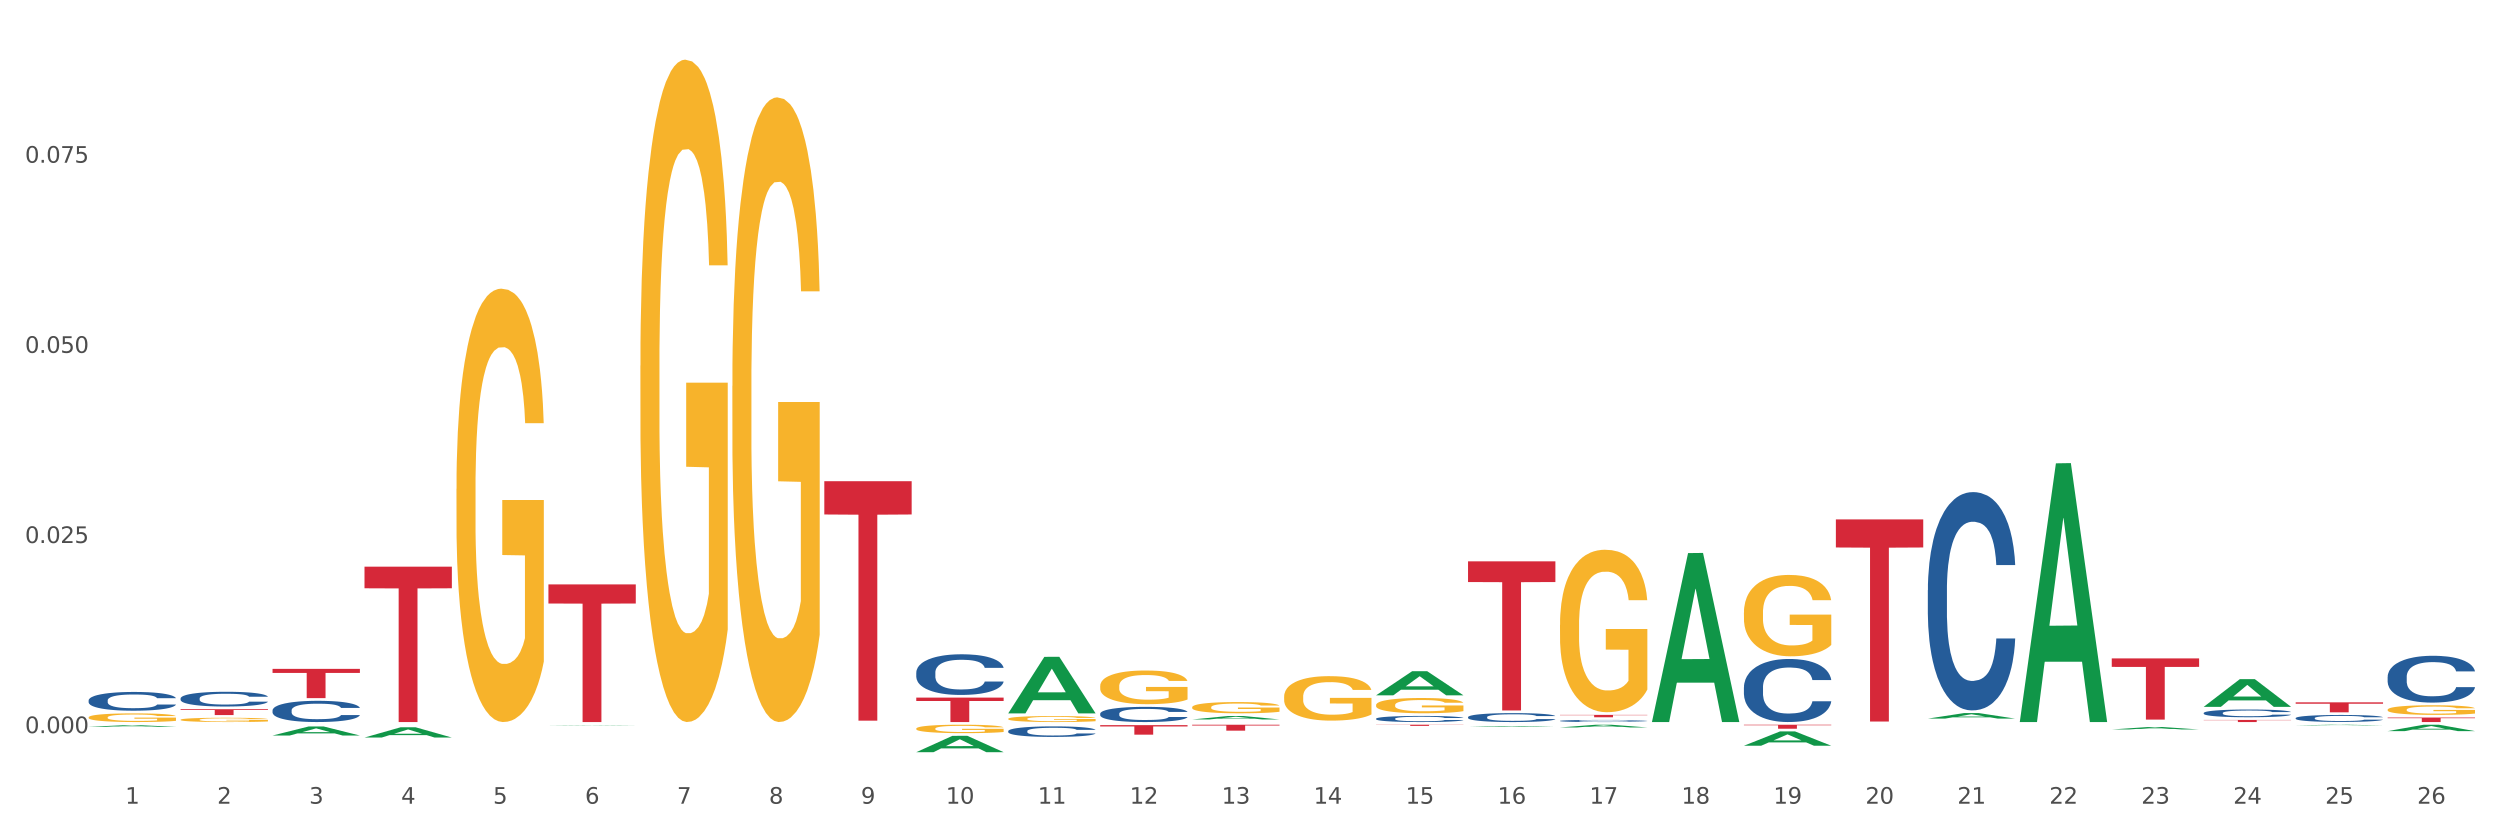 <?xml version="1.0" encoding="utf-8" standalone="no"?>
<!DOCTYPE svg PUBLIC "-//W3C//DTD SVG 1.1//EN"
  "http://www.w3.org/Graphics/SVG/1.1/DTD/svg11.dtd">
<svg xmlns:xlink="http://www.w3.org/1999/xlink" width="1080pt" height="360pt" viewBox="0 0 1080 360" xmlns="http://www.w3.org/2000/svg" version="1.1">
 <rect x="0" y="0" width="1080" height="360" fill="#333333" stroke="none"/>
 <defs>
  <style type="text/css">*{stroke-linejoin: round; stroke-linecap: butt}</style>
 </defs>
 <g id="figure_1">
  <g id="patch_1">
   <path d="M 0 360 
L 1080 360 
L 1080 0 
L 0 0 
z
" style="fill: #ffffff; stroke: #ffffff; stroke-linejoin: miter"/>
  </g>
  <g id="axes_1">
   <g id="matplotlib.axis_1">
    <g id="xtick_1">
     <g id="text_1">
      <!-- 1 -->
      <g style="fill: #4d4d4d" transform="translate(54.099 347.204) scale(0.096 -0.096)">
       <defs>
        <path id="DejaVuSans-31" d="M 794 531 
L 1825 531 
L 1825 4091 
L 703 3866 
L 703 4441 
L 1819 4666 
L 2450 4666 
L 2450 531 
L 3481 531 
L 3481 0 
L 794 0 
L 794 531 
z
" transform="scale(0.016)"/>
       </defs>
       <use xlink:href="#DejaVuSans-31"/>
      </g>
     </g>
    </g>
    <g id="xtick_2">
     <g id="text_2">
      <!-- 2 -->
      <g style="fill: #4d4d4d" transform="translate(93.826 347.204) scale(0.096 -0.096)">
       <defs>
        <path id="DejaVuSans-32" d="M 1228 531 
L 3431 531 
L 3431 0 
L 469 0 
L 469 531 
Q 828 903 1448 1529 
Q 2069 2156 2228 2338 
Q 2531 2678 2651 2914 
Q 2772 3150 2772 3378 
Q 2772 3750 2511 3984 
Q 2250 4219 1831 4219 
Q 1534 4219 1204 4116 
Q 875 4013 500 3803 
L 500 4441 
Q 881 4594 1212 4672 
Q 1544 4750 1819 4750 
Q 2544 4750 2975 4387 
Q 3406 4025 3406 3419 
Q 3406 3131 3298 2873 
Q 3191 2616 2906 2266 
Q 2828 2175 2409 1742 
Q 1991 1309 1228 531 
z
" transform="scale(0.016)"/>
       </defs>
       <use xlink:href="#DejaVuSans-32"/>
      </g>
     </g>
    </g>
    <g id="xtick_3">
     <g id="text_3">
      <!-- 3 -->
      <g style="fill: #4d4d4d" transform="translate(133.553 347.204) scale(0.096 -0.096)">
       <defs>
        <path id="DejaVuSans-33" d="M 2597 2516 
Q 3050 2419 3304 2112 
Q 3559 1806 3559 1356 
Q 3559 666 3084 287 
Q 2609 -91 1734 -91 
Q 1441 -91 1130 -33 
Q 819 25 488 141 
L 488 750 
Q 750 597 1062 519 
Q 1375 441 1716 441 
Q 2309 441 2620 675 
Q 2931 909 2931 1356 
Q 2931 1769 2642 2001 
Q 2353 2234 1838 2234 
L 1294 2234 
L 1294 2753 
L 1863 2753 
Q 2328 2753 2575 2939 
Q 2822 3125 2822 3475 
Q 2822 3834 2567 4026 
Q 2313 4219 1838 4219 
Q 1578 4219 1281 4162 
Q 984 4106 628 3988 
L 628 4550 
Q 988 4650 1302 4700 
Q 1616 4750 1894 4750 
Q 2613 4750 3031 4423 
Q 3450 4097 3450 3541 
Q 3450 3153 3228 2886 
Q 3006 2619 2597 2516 
z
" transform="scale(0.016)"/>
       </defs>
       <use xlink:href="#DejaVuSans-33"/>
      </g>
     </g>
    </g>
    <g id="xtick_4">
     <g id="text_4">
      <!-- 4 -->
      <g style="fill: #4d4d4d" transform="translate(173.281 347.204) scale(0.096 -0.096)">
       <defs>
        <path id="DejaVuSans-34" d="M 2419 4116 
L 825 1625 
L 2419 1625 
L 2419 4116 
z
M 2253 4666 
L 3047 4666 
L 3047 1625 
L 3713 1625 
L 3713 1100 
L 3047 1100 
L 3047 0 
L 2419 0 
L 2419 1100 
L 313 1100 
L 313 1709 
L 2253 4666 
z
" transform="scale(0.016)"/>
       </defs>
       <use xlink:href="#DejaVuSans-34"/>
      </g>
     </g>
    </g>
    <g id="xtick_5">
     <g id="text_5">
      <!-- 5 -->
      <g style="fill: #4d4d4d" transform="translate(213.008 347.204) scale(0.096 -0.096)">
       <defs>
        <path id="DejaVuSans-35" d="M 691 4666 
L 3169 4666 
L 3169 4134 
L 1269 4134 
L 1269 2991 
Q 1406 3038 1543 3061 
Q 1681 3084 1819 3084 
Q 2600 3084 3056 2656 
Q 3513 2228 3513 1497 
Q 3513 744 3044 326 
Q 2575 -91 1722 -91 
Q 1428 -91 1123 -41 
Q 819 9 494 109 
L 494 744 
Q 775 591 1075 516 
Q 1375 441 1709 441 
Q 2250 441 2565 725 
Q 2881 1009 2881 1497 
Q 2881 1984 2565 2268 
Q 2250 2553 1709 2553 
Q 1456 2553 1204 2497 
Q 953 2441 691 2322 
L 691 4666 
z
" transform="scale(0.016)"/>
       </defs>
       <use xlink:href="#DejaVuSans-35"/>
      </g>
     </g>
    </g>
    <g id="xtick_6">
     <g id="text_6">
      <!-- 6 -->
      <g style="fill: #4d4d4d" transform="translate(252.735 347.204) scale(0.096 -0.096)">
       <defs>
        <path id="DejaVuSans-36" d="M 2113 2584 
Q 1688 2584 1439 2293 
Q 1191 2003 1191 1497 
Q 1191 994 1439 701 
Q 1688 409 2113 409 
Q 2538 409 2786 701 
Q 3034 994 3034 1497 
Q 3034 2003 2786 2293 
Q 2538 2584 2113 2584 
z
M 3366 4563 
L 3366 3988 
Q 3128 4100 2886 4159 
Q 2644 4219 2406 4219 
Q 1781 4219 1451 3797 
Q 1122 3375 1075 2522 
Q 1259 2794 1537 2939 
Q 1816 3084 2150 3084 
Q 2853 3084 3261 2657 
Q 3669 2231 3669 1497 
Q 3669 778 3244 343 
Q 2819 -91 2113 -91 
Q 1303 -91 875 529 
Q 447 1150 447 2328 
Q 447 3434 972 4092 
Q 1497 4750 2381 4750 
Q 2619 4750 2861 4703 
Q 3103 4656 3366 4563 
z
" transform="scale(0.016)"/>
       </defs>
       <use xlink:href="#DejaVuSans-36"/>
      </g>
     </g>
    </g>
    <g id="xtick_7">
     <g id="text_7">
      <!-- 7 -->
      <g style="fill: #4d4d4d" transform="translate(292.462 347.204) scale(0.096 -0.096)">
       <defs>
        <path id="DejaVuSans-37" d="M 525 4666 
L 3525 4666 
L 3525 4397 
L 1831 0 
L 1172 0 
L 2766 4134 
L 525 4134 
L 525 4666 
z
" transform="scale(0.016)"/>
       </defs>
       <use xlink:href="#DejaVuSans-37"/>
      </g>
     </g>
    </g>
    <g id="xtick_8">
     <g id="text_8">
      <!-- 8 -->
      <g style="fill: #4d4d4d" transform="translate(332.189 347.204) scale(0.096 -0.096)">
       <defs>
        <path id="DejaVuSans-38" d="M 2034 2216 
Q 1584 2216 1326 1975 
Q 1069 1734 1069 1313 
Q 1069 891 1326 650 
Q 1584 409 2034 409 
Q 2484 409 2743 651 
Q 3003 894 3003 1313 
Q 3003 1734 2745 1975 
Q 2488 2216 2034 2216 
z
M 1403 2484 
Q 997 2584 770 2862 
Q 544 3141 544 3541 
Q 544 4100 942 4425 
Q 1341 4750 2034 4750 
Q 2731 4750 3128 4425 
Q 3525 4100 3525 3541 
Q 3525 3141 3298 2862 
Q 3072 2584 2669 2484 
Q 3125 2378 3379 2068 
Q 3634 1759 3634 1313 
Q 3634 634 3220 271 
Q 2806 -91 2034 -91 
Q 1263 -91 848 271 
Q 434 634 434 1313 
Q 434 1759 690 2068 
Q 947 2378 1403 2484 
z
M 1172 3481 
Q 1172 3119 1398 2916 
Q 1625 2713 2034 2713 
Q 2441 2713 2670 2916 
Q 2900 3119 2900 3481 
Q 2900 3844 2670 4047 
Q 2441 4250 2034 4250 
Q 1625 4250 1398 4047 
Q 1172 3844 1172 3481 
z
" transform="scale(0.016)"/>
       </defs>
       <use xlink:href="#DejaVuSans-38"/>
      </g>
     </g>
    </g>
    <g id="xtick_9">
     <g id="text_9">
      <!-- 9 -->
      <g style="fill: #4d4d4d" transform="translate(371.916 347.204) scale(0.096 -0.096)">
       <defs>
        <path id="DejaVuSans-39" d="M 703 97 
L 703 672 
Q 941 559 1184 500 
Q 1428 441 1663 441 
Q 2288 441 2617 861 
Q 2947 1281 2994 2138 
Q 2813 1869 2534 1725 
Q 2256 1581 1919 1581 
Q 1219 1581 811 2004 
Q 403 2428 403 3163 
Q 403 3881 828 4315 
Q 1253 4750 1959 4750 
Q 2769 4750 3195 4129 
Q 3622 3509 3622 2328 
Q 3622 1225 3098 567 
Q 2575 -91 1691 -91 
Q 1453 -91 1209 -44 
Q 966 3 703 97 
z
M 1959 2075 
Q 2384 2075 2632 2365 
Q 2881 2656 2881 3163 
Q 2881 3666 2632 3958 
Q 2384 4250 1959 4250 
Q 1534 4250 1286 3958 
Q 1038 3666 1038 3163 
Q 1038 2656 1286 2365 
Q 1534 2075 1959 2075 
z
" transform="scale(0.016)"/>
       </defs>
       <use xlink:href="#DejaVuSans-39"/>
      </g>
     </g>
    </g>
    <g id="xtick_10">
     <g id="text_10">
      <!-- 10 -->
      <g style="fill: #4d4d4d" transform="translate(408.589 347.204) scale(0.096 -0.096)">
       <defs>
        <path id="DejaVuSans-30" d="M 2034 4250 
Q 1547 4250 1301 3770 
Q 1056 3291 1056 2328 
Q 1056 1369 1301 889 
Q 1547 409 2034 409 
Q 2525 409 2770 889 
Q 3016 1369 3016 2328 
Q 3016 3291 2770 3770 
Q 2525 4250 2034 4250 
z
M 2034 4750 
Q 2819 4750 3233 4129 
Q 3647 3509 3647 2328 
Q 3647 1150 3233 529 
Q 2819 -91 2034 -91 
Q 1250 -91 836 529 
Q 422 1150 422 2328 
Q 422 3509 836 4129 
Q 1250 4750 2034 4750 
z
" transform="scale(0.016)"/>
       </defs>
       <use xlink:href="#DejaVuSans-31"/>
       <use xlink:href="#DejaVuSans-30" transform="translate(63.623 0)"/>
      </g>
     </g>
    </g>
    <g id="xtick_11">
     <g id="text_11">
      <!-- 11 -->
      <g style="fill: #4d4d4d" transform="translate(448.316 347.204) scale(0.096 -0.096)">
       <use xlink:href="#DejaVuSans-31"/>
       <use xlink:href="#DejaVuSans-31" transform="translate(63.623 0)"/>
      </g>
     </g>
    </g>
    <g id="xtick_12">
     <g id="text_12">
      <!-- 12 -->
      <g style="fill: #4d4d4d" transform="translate(488.043 347.204) scale(0.096 -0.096)">
       <use xlink:href="#DejaVuSans-31"/>
       <use xlink:href="#DejaVuSans-32" transform="translate(63.623 0)"/>
      </g>
     </g>
    </g>
    <g id="xtick_13">
     <g id="text_13">
      <!-- 13 -->
      <g style="fill: #4d4d4d" transform="translate(527.77 347.204) scale(0.096 -0.096)">
       <use xlink:href="#DejaVuSans-31"/>
       <use xlink:href="#DejaVuSans-33" transform="translate(63.623 0)"/>
      </g>
     </g>
    </g>
    <g id="xtick_14">
     <g id="text_14">
      <!-- 14 -->
      <g style="fill: #4d4d4d" transform="translate(567.497 347.204) scale(0.096 -0.096)">
       <use xlink:href="#DejaVuSans-31"/>
       <use xlink:href="#DejaVuSans-34" transform="translate(63.623 0)"/>
      </g>
     </g>
    </g>
    <g id="xtick_15">
     <g id="text_15">
      <!-- 15 -->
      <g style="fill: #4d4d4d" transform="translate(607.224 347.204) scale(0.096 -0.096)">
       <use xlink:href="#DejaVuSans-31"/>
       <use xlink:href="#DejaVuSans-35" transform="translate(63.623 0)"/>
      </g>
     </g>
    </g>
    <g id="xtick_16">
     <g id="text_16">
      <!-- 16 -->
      <g style="fill: #4d4d4d" transform="translate(646.951 347.204) scale(0.096 -0.096)">
       <use xlink:href="#DejaVuSans-31"/>
       <use xlink:href="#DejaVuSans-36" transform="translate(63.623 0)"/>
      </g>
     </g>
    </g>
    <g id="xtick_17">
     <g id="text_17">
      <!-- 17 -->
      <g style="fill: #4d4d4d" transform="translate(686.678 347.204) scale(0.096 -0.096)">
       <use xlink:href="#DejaVuSans-31"/>
       <use xlink:href="#DejaVuSans-37" transform="translate(63.623 0)"/>
      </g>
     </g>
    </g>
    <g id="xtick_18">
     <g id="text_18">
      <!-- 18 -->
      <g style="fill: #4d4d4d" transform="translate(726.405 347.204) scale(0.096 -0.096)">
       <use xlink:href="#DejaVuSans-31"/>
       <use xlink:href="#DejaVuSans-38" transform="translate(63.623 0)"/>
      </g>
     </g>
    </g>
    <g id="xtick_19">
     <g id="text_19">
      <!-- 19 -->
      <g style="fill: #4d4d4d" transform="translate(766.132 347.204) scale(0.096 -0.096)">
       <use xlink:href="#DejaVuSans-31"/>
       <use xlink:href="#DejaVuSans-39" transform="translate(63.623 0)"/>
      </g>
     </g>
    </g>
    <g id="xtick_20">
     <g id="text_20">
      <!-- 20 -->
      <g style="fill: #4d4d4d" transform="translate(805.859 347.204) scale(0.096 -0.096)">
       <use xlink:href="#DejaVuSans-32"/>
       <use xlink:href="#DejaVuSans-30" transform="translate(63.623 0)"/>
      </g>
     </g>
    </g>
    <g id="xtick_21">
     <g id="text_21">
      <!-- 21 -->
      <g style="fill: #4d4d4d" transform="translate(845.586 347.204) scale(0.096 -0.096)">
       <use xlink:href="#DejaVuSans-32"/>
       <use xlink:href="#DejaVuSans-31" transform="translate(63.623 0)"/>
      </g>
     </g>
    </g>
    <g id="xtick_22">
     <g id="text_22">
      <!-- 22 -->
      <g style="fill: #4d4d4d" transform="translate(885.313 347.204) scale(0.096 -0.096)">
       <use xlink:href="#DejaVuSans-32"/>
       <use xlink:href="#DejaVuSans-32" transform="translate(63.623 0)"/>
      </g>
     </g>
    </g>
    <g id="xtick_23">
     <g id="text_23">
      <!-- 23 -->
      <g style="fill: #4d4d4d" transform="translate(925.04 347.204) scale(0.096 -0.096)">
       <use xlink:href="#DejaVuSans-32"/>
       <use xlink:href="#DejaVuSans-33" transform="translate(63.623 0)"/>
      </g>
     </g>
    </g>
    <g id="xtick_24">
     <g id="text_24">
      <!-- 24 -->
      <g style="fill: #4d4d4d" transform="translate(964.768 347.204) scale(0.096 -0.096)">
       <use xlink:href="#DejaVuSans-32"/>
       <use xlink:href="#DejaVuSans-34" transform="translate(63.623 0)"/>
      </g>
     </g>
    </g>
    <g id="xtick_25">
     <g id="text_25">
      <!-- 25 -->
      <g style="fill: #4d4d4d" transform="translate(1004.495 347.204) scale(0.096 -0.096)">
       <use xlink:href="#DejaVuSans-32"/>
       <use xlink:href="#DejaVuSans-35" transform="translate(63.623 0)"/>
      </g>
     </g>
    </g>
    <g id="xtick_26">
     <g id="text_26">
      <!-- 26 -->
      <g style="fill: #4d4d4d" transform="translate(1044.222 347.204) scale(0.096 -0.096)">
       <use xlink:href="#DejaVuSans-32"/>
       <use xlink:href="#DejaVuSans-36" transform="translate(63.623 0)"/>
      </g>
     </g>
    </g>
    <g id="xtick_27"/>
    <g id="xtick_28"/>
    <g id="xtick_29"/>
    <g id="xtick_30"/>
    <g id="xtick_31"/>
    <g id="xtick_32"/>
    <g id="xtick_33"/>
    <g id="xtick_34"/>
    <g id="xtick_35"/>
    <g id="xtick_36"/>
    <g id="xtick_37"/>
    <g id="xtick_38"/>
    <g id="xtick_39"/>
    <g id="xtick_40"/>
    <g id="xtick_41"/>
    <g id="xtick_42"/>
    <g id="xtick_43"/>
    <g id="xtick_44"/>
    <g id="xtick_45"/>
    <g id="xtick_46"/>
    <g id="xtick_47"/>
    <g id="xtick_48"/>
    <g id="xtick_49"/>
    <g id="xtick_50"/>
    <g id="xtick_51"/>
   </g>
   <g id="matplotlib.axis_2">
    <g id="ytick_1">
     <g id="text_27">
      <!-- 0.000 -->
      <g style="fill: #4d4d4d" transform="translate(10.8 316.719) scale(0.096 -0.096)">
       <defs>
        <path id="DejaVuSans-2e" d="M 684 794 
L 1344 794 
L 1344 0 
L 684 0 
L 684 794 
z
" transform="scale(0.016)"/>
       </defs>
       <use xlink:href="#DejaVuSans-30"/>
       <use xlink:href="#DejaVuSans-2e" transform="translate(63.623 0)"/>
       <use xlink:href="#DejaVuSans-30" transform="translate(95.41 0)"/>
       <use xlink:href="#DejaVuSans-30" transform="translate(159.033 0)"/>
       <use xlink:href="#DejaVuSans-30" transform="translate(222.656 0)"/>
      </g>
     </g>
    </g>
    <g id="ytick_2">
     <g id="text_28">
      <!-- 0.025 -->
      <g style="fill: #4d4d4d" transform="translate(10.8 234.576) scale(0.096 -0.096)">
       <use xlink:href="#DejaVuSans-30"/>
       <use xlink:href="#DejaVuSans-2e" transform="translate(63.623 0)"/>
       <use xlink:href="#DejaVuSans-30" transform="translate(95.41 0)"/>
       <use xlink:href="#DejaVuSans-32" transform="translate(159.033 0)"/>
       <use xlink:href="#DejaVuSans-35" transform="translate(222.656 0)"/>
      </g>
     </g>
    </g>
    <g id="ytick_3">
     <g id="text_29">
      <!-- 0.050 -->
      <g style="fill: #4d4d4d" transform="translate(10.8 152.434) scale(0.096 -0.096)">
       <use xlink:href="#DejaVuSans-30"/>
       <use xlink:href="#DejaVuSans-2e" transform="translate(63.623 0)"/>
       <use xlink:href="#DejaVuSans-30" transform="translate(95.41 0)"/>
       <use xlink:href="#DejaVuSans-35" transform="translate(159.033 0)"/>
       <use xlink:href="#DejaVuSans-30" transform="translate(222.656 0)"/>
      </g>
     </g>
    </g>
    <g id="ytick_4">
     <g id="text_30">
      <!-- 0.075 -->
      <g style="fill: #4d4d4d" transform="translate(10.8 70.291) scale(0.096 -0.096)">
       <use xlink:href="#DejaVuSans-30"/>
       <use xlink:href="#DejaVuSans-2e" transform="translate(63.623 0)"/>
       <use xlink:href="#DejaVuSans-30" transform="translate(95.41 0)"/>
       <use xlink:href="#DejaVuSans-37" transform="translate(159.033 0)"/>
       <use xlink:href="#DejaVuSans-35" transform="translate(222.656 0)"/>
      </g>
     </g>
    </g>
    <g id="ytick_5"/>
    <g id="ytick_6"/>
    <g id="ytick_7"/>
    <g id="ytick_8"/>
   </g>
   <g id="PolyCollection_1">
    <path d="M 38.283 313.993 
L 38.322 313.992 
L 53.885 313.274 
L 60.344 313.273 
L 76.024 313.994 
L 68.553 313.994 
L 65.168 313.826 
L 49.099 313.826 
L 48.983 313.829 
L 45.714 313.994 
L 38.283 313.994 
L 38.283 313.993 
L 51.123 313.726 
L 63.145 313.725 
L 57.192 313.427 
L 57.114 313.425 
L 57.037 313.427 
L 51.084 313.725 
L 51.123 313.726 
L 38.283 313.993 
z
" clip-path="url(#p4df5043d3c)" style="fill: #109648"/>
    <path d="M 991.732 303.404 
L 1029.473 303.404 
L 1029.473 304.003 
L 1014.627 304.007 
L 1014.627 307.714 
L 1006.489 307.714 
L 1006.489 304.007 
L 991.732 304.003 
L 991.732 303.408 
L 991.732 303.404 
z
" clip-path="url(#p4df5043d3c)" style="fill: #d62839"/>
    <path d="M 952.005 311 
L 989.746 311 
L 989.746 311.128 
L 974.9 311.129 
L 974.9 311.923 
L 966.762 311.923 
L 966.762 311.129 
L 952.005 311.128 
L 952.005 311 
L 952.005 311 
z
" clip-path="url(#p4df5043d3c)" style="fill: #d62839"/>
    <path d="M 912.278 284.424 
L 950.019 284.424 
L 950.019 288.099 
L 935.173 288.123 
L 935.173 310.868 
L 927.035 310.868 
L 927.035 288.123 
L 912.278 288.099 
L 912.278 284.449 
L 912.278 284.424 
z
" clip-path="url(#p4df5043d3c)" style="fill: #d62839"/>
    <path d="M 793.097 224.377 
L 830.838 224.377 
L 830.838 236.512 
L 815.992 236.594 
L 815.992 311.697 
L 807.853 311.697 
L 807.853 236.594 
L 793.097 236.512 
L 793.097 224.459 
L 793.097 224.377 
z
" clip-path="url(#p4df5043d3c)" style="fill: #d62839"/>
    <path d="M 753.37 313.072 
L 791.111 313.072 
L 791.111 313.313 
L 776.265 313.315 
L 776.265 314.81 
L 768.126 314.81 
L 768.126 313.315 
L 753.37 313.313 
L 753.37 313.073 
L 753.37 313.072 
z
" clip-path="url(#p4df5043d3c)" style="fill: #d62839"/>
    <path d="M 673.916 308.829 
L 711.657 308.829 
L 711.657 308.972 
L 696.811 308.973 
L 696.811 309.861 
L 688.672 309.861 
L 688.672 308.973 
L 673.916 308.972 
L 673.916 308.83 
L 673.916 308.829 
z
" clip-path="url(#p4df5043d3c)" style="fill: #d62839"/>
    <path d="M 634.189 242.488 
L 671.929 242.488 
L 671.929 251.441 
L 657.084 251.501 
L 657.084 306.912 
L 648.945 306.912 
L 648.945 251.501 
L 634.189 251.441 
L 634.189 242.548 
L 634.189 242.488 
z
" clip-path="url(#p4df5043d3c)" style="fill: #d62839"/>
    <path d="M 594.462 313.072 
L 632.202 313.072 
L 632.202 313.142 
L 617.357 313.143 
L 617.357 313.58 
L 609.218 313.58 
L 609.218 313.143 
L 594.462 313.142 
L 594.462 313.072 
L 594.462 313.072 
z
" clip-path="url(#p4df5043d3c)" style="fill: #d62839"/>
    <path d="M 515.008 313.072 
L 552.748 313.072 
L 552.748 313.429 
L 537.902 313.431 
L 537.902 315.64 
L 529.764 315.64 
L 529.764 313.431 
L 515.008 313.429 
L 515.008 313.074 
L 515.008 313.072 
z
" clip-path="url(#p4df5043d3c)" style="fill: #d62839"/>
    <path d="M 475.281 313.27 
L 513.021 313.27 
L 513.021 313.842 
L 498.175 313.846 
L 498.175 317.387 
L 490.037 317.387 
L 490.037 313.846 
L 475.281 313.842 
L 475.281 313.274 
L 475.281 313.27 
z
" clip-path="url(#p4df5043d3c)" style="fill: #d62839"/>
    <path d="M 395.826 301.368 
L 433.567 301.368 
L 433.567 302.835 
L 418.721 302.845 
L 418.721 311.923 
L 410.583 311.923 
L 410.583 302.845 
L 395.826 302.835 
L 395.826 301.378 
L 395.826 301.368 
z
" clip-path="url(#p4df5043d3c)" style="fill: #d62839"/>
    <path d="M 356.099 207.876 
L 393.84 207.876 
L 393.84 222.254 
L 378.994 222.351 
L 378.994 311.337 
L 370.856 311.337 
L 370.856 222.351 
L 356.099 222.254 
L 356.099 207.973 
L 356.099 207.876 
z
" clip-path="url(#p4df5043d3c)" style="fill: #d62839"/>
    <path d="M 1031.459 292.385 
L 1031.504 292.366 
L 1031.504 291.849 
L 1031.638 291.147 
L 1032.128 289.854 
L 1032.753 288.875 
L 1033.824 287.73 
L 1034.404 287.25 
L 1035.162 286.714 
L 1036.723 285.846 
L 1038.508 285.107 
L 1039.757 284.701 
L 1040.694 284.442 
L 1042.79 283.98 
L 1043.995 283.777 
L 1045.244 283.611 
L 1046.315 283.5 
L 1048.099 283.371 
L 1049.527 283.315 
L 1051.177 283.297 
L 1052.56 283.315 
L 1054.389 283.389 
L 1057.066 283.611 
L 1058.092 283.74 
L 1059.475 283.962 
L 1060.902 284.257 
L 1062.062 284.553 
L 1063.401 284.978 
L 1064.784 285.532 
L 1066.122 286.234 
L 1067.059 286.88 
L 1067.817 287.564 
L 1068.486 288.395 
L 1068.977 289.3 
L 1069.2 290.057 
L 1061.036 290.057 
L 1060.813 289.374 
L 1060.367 288.635 
L 1059.921 288.136 
L 1059.43 287.73 
L 1058.672 287.268 
L 1058.003 286.973 
L 1056.887 286.622 
L 1055.861 286.4 
L 1055.014 286.271 
L 1053.988 286.16 
L 1051.802 286.049 
L 1050.24 286.049 
L 1049.259 286.086 
L 1048.055 286.178 
L 1047.028 286.308 
L 1045.824 286.529 
L 1044.887 286.769 
L 1043.95 287.083 
L 1043.415 287.305 
L 1042.612 287.711 
L 1042.077 288.044 
L 1041.363 288.617 
L 1040.961 289.023 
L 1040.248 290.076 
L 1039.935 290.852 
L 1039.802 291.387 
L 1039.712 291.978 
L 1039.712 294.86 
L 1039.98 296.153 
L 1040.203 296.707 
L 1040.56 297.335 
L 1041.229 298.148 
L 1042.21 298.942 
L 1043.237 299.515 
L 1044.084 299.866 
L 1044.887 300.124 
L 1045.69 300.327 
L 1046.672 300.512 
L 1047.475 300.623 
L 1048.679 300.734 
L 1050.107 300.789 
L 1051.222 300.789 
L 1053.497 300.697 
L 1054.523 300.605 
L 1055.504 300.475 
L 1056.575 300.272 
L 1057.423 300.05 
L 1057.913 299.884 
L 1058.716 299.533 
L 1059.341 299.164 
L 1059.876 298.739 
L 1060.233 298.369 
L 1060.635 297.815 
L 1060.947 297.187 
L 1061.036 296.855 
L 1069.2 296.855 
L 1069.022 297.52 
L 1068.709 298.166 
L 1068.085 299.034 
L 1067.594 299.533 
L 1066.836 300.143 
L 1066.033 300.66 
L 1064.917 301.233 
L 1063.891 301.657 
L 1062.821 302.027 
L 1061.661 302.359 
L 1059.564 302.821 
L 1058.806 302.95 
L 1057.2 303.172 
L 1055.951 303.301 
L 1054.122 303.431 
L 1052.248 303.505 
L 1050.285 303.523 
L 1048.545 303.486 
L 1046.627 303.375 
L 1045.422 303.264 
L 1044.084 303.098 
L 1042.523 302.84 
L 1041.051 302.526 
L 1039.668 302.156 
L 1038.374 301.731 
L 1037.169 301.251 
L 1035.608 300.457 
L 1034.448 299.681 
L 1033.601 298.961 
L 1033.021 298.351 
L 1032.441 297.575 
L 1032.128 297.04 
L 1031.638 295.747 
L 1031.459 294.546 
L 1031.459 292.385 
z
" clip-path="url(#p4df5043d3c)" style="fill: #255c99"/>
    <path d="M 1031.459 309.983 
L 1069.2 309.983 
L 1069.2 310.252 
L 1054.354 310.254 
L 1054.354 311.923 
L 1046.216 311.923 
L 1046.216 310.254 
L 1031.459 310.252 
L 1031.459 309.985 
L 1031.459 309.983 
z
" clip-path="url(#p4df5043d3c)" style="fill: #d62839"/>
    <path d="M 991.732 310.217 
L 991.777 310.214 
L 991.777 310.137 
L 991.911 310.033 
L 992.401 309.84 
L 993.026 309.694 
L 994.097 309.524 
L 994.677 309.452 
L 995.435 309.372 
L 996.996 309.243 
L 998.781 309.133 
L 1000.03 309.072 
L 1000.967 309.034 
L 1003.063 308.965 
L 1004.268 308.935 
L 1005.517 308.91 
L 1006.588 308.893 
L 1008.372 308.874 
L 1009.8 308.866 
L 1011.45 308.863 
L 1012.833 308.866 
L 1014.662 308.877 
L 1017.339 308.91 
L 1018.365 308.929 
L 1019.748 308.962 
L 1021.175 309.006 
L 1022.335 309.05 
L 1023.674 309.113 
L 1025.056 309.196 
L 1026.395 309.301 
L 1027.332 309.397 
L 1028.09 309.499 
L 1028.759 309.623 
L 1029.25 309.758 
L 1029.473 309.87 
L 1021.309 309.87 
L 1021.086 309.769 
L 1020.64 309.658 
L 1020.194 309.584 
L 1019.703 309.524 
L 1018.945 309.455 
L 1018.276 309.411 
L 1017.16 309.358 
L 1016.134 309.325 
L 1015.287 309.306 
L 1014.261 309.29 
L 1012.075 309.273 
L 1010.513 309.273 
L 1009.532 309.279 
L 1008.327 309.292 
L 1007.301 309.312 
L 1006.097 309.345 
L 1005.16 309.38 
L 1004.223 309.427 
L 1003.688 309.46 
L 1002.885 309.521 
L 1002.35 309.57 
L 1001.636 309.656 
L 1001.234 309.716 
L 1000.521 309.873 
L 1000.208 309.989 
L 1000.074 310.069 
L 999.985 310.157 
L 999.985 310.586 
L 1000.253 310.779 
L 1000.476 310.861 
L 1000.833 310.955 
L 1001.502 311.076 
L 1002.483 311.194 
L 1003.509 311.28 
L 1004.357 311.332 
L 1005.16 311.37 
L 1005.963 311.401 
L 1006.945 311.428 
L 1007.748 311.445 
L 1008.952 311.461 
L 1010.38 311.47 
L 1011.495 311.47 
L 1013.77 311.456 
L 1014.796 311.442 
L 1015.777 311.423 
L 1016.848 311.392 
L 1017.696 311.359 
L 1018.186 311.335 
L 1018.989 311.282 
L 1019.614 311.227 
L 1020.149 311.164 
L 1020.506 311.109 
L 1020.908 311.026 
L 1021.22 310.933 
L 1021.309 310.883 
L 1029.473 310.883 
L 1029.295 310.982 
L 1028.982 311.079 
L 1028.358 311.208 
L 1027.867 311.282 
L 1027.109 311.373 
L 1026.306 311.45 
L 1025.19 311.536 
L 1024.164 311.599 
L 1023.094 311.654 
L 1021.934 311.704 
L 1019.837 311.772 
L 1019.079 311.792 
L 1017.473 311.825 
L 1016.224 311.844 
L 1014.395 311.863 
L 1012.521 311.874 
L 1010.558 311.877 
L 1008.818 311.871 
L 1006.9 311.855 
L 1005.695 311.838 
L 1004.357 311.814 
L 1002.796 311.775 
L 1001.324 311.728 
L 999.941 311.673 
L 998.647 311.61 
L 997.442 311.538 
L 995.881 311.42 
L 994.721 311.304 
L 993.874 311.197 
L 993.294 311.106 
L 992.714 310.991 
L 992.401 310.911 
L 991.911 310.718 
L 991.732 310.539 
L 991.732 310.217 
z
" clip-path="url(#p4df5043d3c)" style="fill: #255c99"/>
    <path d="M 832.824 254.964 
L 832.869 254.877 
L 832.869 252.466 
L 833.002 249.192 
L 833.493 243.163 
L 834.118 238.598 
L 835.188 233.257 
L 835.768 231.018 
L 836.527 228.52 
L 838.088 224.472 
L 839.873 221.026 
L 841.122 219.131 
L 842.058 217.925 
L 844.155 215.772 
L 845.36 214.824 
L 846.609 214.049 
L 847.679 213.532 
L 849.464 212.93 
L 850.891 212.671 
L 852.542 212.585 
L 853.925 212.671 
L 855.754 213.016 
L 858.431 214.049 
L 859.457 214.652 
L 860.84 215.686 
L 862.267 217.064 
L 863.427 218.442 
L 864.765 220.423 
L 866.148 223.007 
L 867.487 226.28 
L 868.423 229.295 
L 869.182 232.482 
L 869.851 236.358 
L 870.342 240.579 
L 870.565 244.11 
L 862.401 244.11 
L 862.178 240.923 
L 861.732 237.478 
L 861.286 235.152 
L 860.795 233.257 
L 860.037 231.104 
L 859.367 229.726 
L 858.252 228.089 
L 857.226 227.056 
L 856.379 226.453 
L 855.352 225.936 
L 853.167 225.419 
L 851.605 225.419 
L 850.624 225.591 
L 849.419 226.022 
L 848.393 226.625 
L 847.189 227.659 
L 846.252 228.778 
L 845.315 230.243 
L 844.78 231.276 
L 843.977 233.171 
L 843.441 234.722 
L 842.728 237.392 
L 842.326 239.287 
L 841.612 244.197 
L 841.3 247.814 
L 841.166 250.312 
L 841.077 253.069 
L 841.077 266.506 
L 841.345 272.535 
L 841.568 275.119 
L 841.925 278.048 
L 842.594 281.838 
L 843.575 285.542 
L 844.601 288.212 
L 845.449 289.848 
L 846.252 291.054 
L 847.055 292.002 
L 848.036 292.863 
L 848.839 293.38 
L 850.044 293.897 
L 851.471 294.155 
L 852.587 294.155 
L 854.862 293.724 
L 855.888 293.294 
L 856.869 292.691 
L 857.94 291.743 
L 858.788 290.71 
L 859.278 289.934 
L 860.081 288.298 
L 860.706 286.575 
L 861.241 284.594 
L 861.598 282.871 
L 861.999 280.287 
L 862.312 277.359 
L 862.401 275.808 
L 870.565 275.808 
L 870.386 278.909 
L 870.074 281.924 
L 869.449 285.972 
L 868.959 288.298 
L 868.2 291.14 
L 867.397 293.552 
L 866.282 296.222 
L 865.256 298.203 
L 864.185 299.926 
L 863.026 301.477 
L 860.929 303.63 
L 860.17 304.233 
L 858.564 305.267 
L 857.315 305.87 
L 855.486 306.472 
L 853.613 306.817 
L 851.65 306.903 
L 849.91 306.731 
L 847.992 306.214 
L 846.787 305.697 
L 845.449 304.922 
L 843.888 303.716 
L 842.415 302.252 
L 841.032 300.529 
L 839.739 298.548 
L 838.534 296.308 
L 836.973 292.605 
L 835.813 288.987 
L 834.965 285.628 
L 834.385 282.785 
L 833.805 279.168 
L 833.493 276.67 
L 833.002 270.64 
L 832.824 265.041 
L 832.824 254.964 
z
" clip-path="url(#p4df5043d3c)" style="fill: #255c99"/>
    <path d="M 753.37 296.918 
L 753.415 296.893 
L 753.415 296.196 
L 753.548 295.251 
L 754.039 293.509 
L 754.664 292.19 
L 755.734 290.647 
L 756.314 290 
L 757.073 289.278 
L 758.634 288.109 
L 760.418 287.114 
L 761.668 286.566 
L 762.604 286.218 
L 764.701 285.596 
L 765.906 285.322 
L 767.155 285.098 
L 768.225 284.949 
L 770.01 284.775 
L 771.437 284.7 
L 773.088 284.675 
L 774.471 284.7 
L 776.3 284.799 
L 778.977 285.098 
L 780.003 285.272 
L 781.385 285.571 
L 782.813 285.969 
L 783.973 286.367 
L 785.311 286.939 
L 786.694 287.686 
L 788.032 288.632 
L 788.969 289.502 
L 789.728 290.423 
L 790.397 291.543 
L 790.888 292.762 
L 791.111 293.782 
L 782.947 293.782 
L 782.724 292.862 
L 782.278 291.866 
L 781.832 291.195 
L 781.341 290.647 
L 780.582 290.025 
L 779.913 289.627 
L 778.798 289.154 
L 777.772 288.855 
L 776.924 288.681 
L 775.898 288.532 
L 773.712 288.383 
L 772.151 288.383 
L 771.17 288.432 
L 769.965 288.557 
L 768.939 288.731 
L 767.735 289.03 
L 766.798 289.353 
L 765.861 289.776 
L 765.326 290.075 
L 764.523 290.622 
L 763.987 291.07 
L 763.274 291.841 
L 762.872 292.389 
L 762.158 293.807 
L 761.846 294.852 
L 761.712 295.574 
L 761.623 296.37 
L 761.623 300.252 
L 761.891 301.994 
L 762.114 302.741 
L 762.471 303.587 
L 763.14 304.681 
L 764.121 305.751 
L 765.147 306.523 
L 765.995 306.996 
L 766.798 307.344 
L 767.601 307.618 
L 768.582 307.867 
L 769.385 308.016 
L 770.59 308.165 
L 772.017 308.24 
L 773.133 308.24 
L 775.408 308.115 
L 776.434 307.991 
L 777.415 307.817 
L 778.486 307.543 
L 779.333 307.244 
L 779.824 307.021 
L 780.627 306.548 
L 781.252 306.05 
L 781.787 305.478 
L 782.144 304.98 
L 782.545 304.234 
L 782.858 303.388 
L 782.947 302.94 
L 791.111 302.94 
L 790.932 303.835 
L 790.62 304.706 
L 789.995 305.876 
L 789.505 306.548 
L 788.746 307.369 
L 787.943 308.066 
L 786.828 308.837 
L 785.802 309.409 
L 784.731 309.907 
L 783.571 310.355 
L 781.475 310.977 
L 780.716 311.151 
L 779.11 311.45 
L 777.861 311.624 
L 776.032 311.798 
L 774.159 311.898 
L 772.196 311.923 
L 770.456 311.873 
L 768.538 311.724 
L 767.333 311.574 
L 765.995 311.35 
L 764.433 311.002 
L 762.961 310.579 
L 761.578 310.081 
L 760.285 309.509 
L 759.08 308.862 
L 757.519 307.792 
L 756.359 306.747 
L 755.511 305.776 
L 754.931 304.955 
L 754.351 303.91 
L 754.039 303.188 
L 753.548 301.447 
L 753.37 299.829 
L 753.37 296.918 
z
" clip-path="url(#p4df5043d3c)" style="fill: #255c99"/>
    <path d="M 673.916 311.42 
L 673.96 311.419 
L 673.96 311.396 
L 674.094 311.364 
L 674.585 311.306 
L 675.21 311.262 
L 676.28 311.21 
L 676.86 311.188 
L 677.619 311.164 
L 679.18 311.125 
L 680.964 311.092 
L 682.213 311.073 
L 683.15 311.062 
L 685.247 311.041 
L 686.451 311.032 
L 687.701 311.024 
L 688.771 311.019 
L 690.556 311.013 
L 691.983 311.011 
L 693.634 311.01 
L 695.017 311.011 
L 696.846 311.014 
L 699.522 311.024 
L 700.548 311.03 
L 701.931 311.04 
L 703.359 311.053 
L 704.519 311.067 
L 705.857 311.086 
L 707.24 311.111 
L 708.578 311.143 
L 709.515 311.172 
L 710.274 311.203 
L 710.943 311.24 
L 711.433 311.281 
L 711.657 311.315 
L 703.493 311.315 
L 703.27 311.284 
L 702.824 311.251 
L 702.377 311.228 
L 701.887 311.21 
L 701.128 311.189 
L 700.459 311.176 
L 699.344 311.16 
L 698.318 311.15 
L 697.47 311.144 
L 696.444 311.139 
L 694.258 311.134 
L 692.697 311.134 
L 691.716 311.136 
L 690.511 311.14 
L 689.485 311.146 
L 688.28 311.156 
L 687.344 311.167 
L 686.407 311.181 
L 685.872 311.191 
L 685.069 311.209 
L 684.533 311.224 
L 683.819 311.25 
L 683.418 311.268 
L 682.704 311.316 
L 682.392 311.351 
L 682.258 311.375 
L 682.169 311.402 
L 682.169 311.532 
L 682.436 311.59 
L 682.66 311.615 
L 683.016 311.643 
L 683.686 311.68 
L 684.667 311.716 
L 685.693 311.742 
L 686.541 311.758 
L 687.344 311.769 
L 688.147 311.778 
L 689.128 311.787 
L 689.931 311.792 
L 691.136 311.797 
L 692.563 311.799 
L 693.678 311.799 
L 695.954 311.795 
L 696.98 311.791 
L 697.961 311.785 
L 699.032 311.776 
L 699.879 311.766 
L 700.37 311.758 
L 701.173 311.743 
L 701.798 311.726 
L 702.333 311.707 
L 702.69 311.69 
L 703.091 311.665 
L 703.404 311.637 
L 703.493 311.622 
L 711.657 311.622 
L 711.478 311.652 
L 711.166 311.681 
L 710.541 311.72 
L 710.051 311.743 
L 709.292 311.77 
L 708.489 311.793 
L 707.374 311.819 
L 706.348 311.838 
L 705.277 311.855 
L 704.117 311.87 
L 702.021 311.891 
L 701.262 311.897 
L 699.656 311.907 
L 698.407 311.913 
L 696.578 311.918 
L 694.704 311.922 
L 692.742 311.923 
L 691.002 311.921 
L 689.083 311.916 
L 687.879 311.911 
L 686.541 311.903 
L 684.979 311.892 
L 683.507 311.878 
L 682.124 311.861 
L 680.831 311.842 
L 679.626 311.82 
L 678.065 311.784 
L 676.905 311.749 
L 676.057 311.717 
L 675.477 311.689 
L 674.897 311.654 
L 674.585 311.63 
L 674.094 311.572 
L 673.916 311.518 
L 673.916 311.42 
z
" clip-path="url(#p4df5043d3c)" style="fill: #255c99"/>
    <path d="M 634.189 309.796 
L 634.233 309.793 
L 634.233 309.694 
L 634.367 309.56 
L 634.858 309.313 
L 635.482 309.126 
L 636.553 308.908 
L 637.133 308.816 
L 637.891 308.714 
L 639.453 308.548 
L 641.237 308.407 
L 642.486 308.329 
L 643.423 308.28 
L 645.52 308.192 
L 646.724 308.153 
L 647.974 308.121 
L 649.044 308.1 
L 650.829 308.075 
L 652.256 308.065 
L 653.907 308.061 
L 655.29 308.065 
L 657.119 308.079 
L 659.795 308.121 
L 660.821 308.146 
L 662.204 308.188 
L 663.632 308.245 
L 664.792 308.301 
L 666.13 308.382 
L 667.513 308.488 
L 668.851 308.622 
L 669.788 308.745 
L 670.547 308.876 
L 671.216 309.034 
L 671.706 309.207 
L 671.929 309.352 
L 663.766 309.352 
L 663.543 309.221 
L 663.097 309.08 
L 662.65 308.985 
L 662.16 308.908 
L 661.401 308.819 
L 660.732 308.763 
L 659.617 308.696 
L 658.591 308.654 
L 657.743 308.629 
L 656.717 308.608 
L 654.531 308.587 
L 652.97 308.587 
L 651.988 308.594 
L 650.784 308.611 
L 649.758 308.636 
L 648.553 308.678 
L 647.617 308.724 
L 646.68 308.784 
L 646.144 308.826 
L 645.341 308.904 
L 644.806 308.967 
L 644.092 309.077 
L 643.691 309.154 
L 642.977 309.355 
L 642.665 309.503 
L 642.531 309.606 
L 642.442 309.719 
L 642.442 310.269 
L 642.709 310.516 
L 642.932 310.621 
L 643.289 310.741 
L 643.959 310.896 
L 644.94 311.048 
L 645.966 311.157 
L 646.814 311.224 
L 647.617 311.274 
L 648.42 311.313 
L 649.401 311.348 
L 650.204 311.369 
L 651.409 311.39 
L 652.836 311.401 
L 653.951 311.401 
L 656.226 311.383 
L 657.253 311.365 
L 658.234 311.341 
L 659.305 311.302 
L 660.152 311.26 
L 660.643 311.228 
L 661.446 311.161 
L 662.071 311.09 
L 662.606 311.009 
L 662.963 310.939 
L 663.364 310.833 
L 663.676 310.713 
L 663.766 310.65 
L 671.929 310.65 
L 671.751 310.777 
L 671.439 310.9 
L 670.814 311.066 
L 670.323 311.161 
L 669.565 311.277 
L 668.762 311.376 
L 667.647 311.485 
L 666.621 311.566 
L 665.55 311.637 
L 664.39 311.7 
L 662.294 311.789 
L 661.535 311.813 
L 659.929 311.856 
L 658.68 311.88 
L 656.851 311.905 
L 654.977 311.919 
L 653.015 311.923 
L 651.275 311.916 
L 649.356 311.894 
L 648.152 311.873 
L 646.814 311.841 
L 645.252 311.792 
L 643.78 311.732 
L 642.397 311.662 
L 641.103 311.581 
L 639.899 311.489 
L 638.338 311.337 
L 637.178 311.189 
L 636.33 311.052 
L 635.75 310.935 
L 635.17 310.787 
L 634.858 310.685 
L 634.367 310.438 
L 634.189 310.209 
L 634.189 309.796 
z
" clip-path="url(#p4df5043d3c)" style="fill: #255c99"/>
    <path d="M 594.462 310.467 
L 594.506 310.465 
L 594.506 310.397 
L 594.64 310.306 
L 595.131 310.137 
L 595.755 310.009 
L 596.826 309.859 
L 597.406 309.797 
L 598.164 309.727 
L 599.726 309.613 
L 601.51 309.517 
L 602.759 309.464 
L 603.696 309.43 
L 605.793 309.369 
L 606.997 309.343 
L 608.246 309.321 
L 609.317 309.307 
L 611.102 309.29 
L 612.529 309.283 
L 614.18 309.28 
L 615.563 309.283 
L 617.392 309.292 
L 620.068 309.321 
L 621.094 309.338 
L 622.477 309.367 
L 623.905 309.406 
L 625.065 309.444 
L 626.403 309.5 
L 627.786 309.572 
L 629.124 309.664 
L 630.061 309.748 
L 630.819 309.838 
L 631.489 309.946 
L 631.979 310.064 
L 632.202 310.163 
L 624.039 310.163 
L 623.816 310.074 
L 623.369 309.978 
L 622.923 309.912 
L 622.433 309.859 
L 621.674 309.799 
L 621.005 309.76 
L 619.89 309.715 
L 618.864 309.686 
L 618.016 309.669 
L 616.99 309.654 
L 614.804 309.64 
L 613.243 309.64 
L 612.261 309.645 
L 611.057 309.657 
L 610.031 309.674 
L 608.826 309.703 
L 607.89 309.734 
L 606.953 309.775 
L 606.417 309.804 
L 605.614 309.857 
L 605.079 309.9 
L 604.365 309.975 
L 603.964 310.028 
L 603.25 310.166 
L 602.938 310.267 
L 602.804 310.337 
L 602.715 310.414 
L 602.715 310.791 
L 602.982 310.96 
L 603.205 311.032 
L 603.562 311.114 
L 604.231 311.22 
L 605.213 311.324 
L 606.239 311.399 
L 607.087 311.445 
L 607.89 311.479 
L 608.693 311.505 
L 609.674 311.529 
L 610.477 311.544 
L 611.681 311.558 
L 613.109 311.565 
L 614.224 311.565 
L 616.499 311.553 
L 617.525 311.541 
L 618.507 311.524 
L 619.578 311.498 
L 620.425 311.469 
L 620.916 311.447 
L 621.719 311.401 
L 622.343 311.353 
L 622.879 311.298 
L 623.236 311.249 
L 623.637 311.177 
L 623.949 311.095 
L 624.039 311.051 
L 632.202 311.051 
L 632.024 311.138 
L 631.712 311.223 
L 631.087 311.336 
L 630.596 311.401 
L 629.838 311.481 
L 629.035 311.549 
L 627.92 311.623 
L 626.894 311.679 
L 625.823 311.727 
L 624.663 311.771 
L 622.567 311.831 
L 621.808 311.848 
L 620.202 311.877 
L 618.953 311.894 
L 617.124 311.911 
L 615.25 311.92 
L 613.287 311.923 
L 611.548 311.918 
L 609.629 311.903 
L 608.425 311.889 
L 607.087 311.867 
L 605.525 311.833 
L 604.053 311.792 
L 602.67 311.744 
L 601.376 311.689 
L 600.172 311.626 
L 598.611 311.522 
L 597.451 311.421 
L 596.603 311.327 
L 596.023 311.247 
L 595.443 311.146 
L 595.131 311.076 
L 594.64 310.907 
L 594.462 310.75 
L 594.462 310.467 
z
" clip-path="url(#p4df5043d3c)" style="fill: #255c99"/>
    <path d="M 475.281 308.308 
L 475.325 308.302 
L 475.325 308.134 
L 475.459 307.906 
L 475.95 307.486 
L 476.574 307.169 
L 477.645 306.797 
L 478.225 306.641 
L 478.983 306.467 
L 480.545 306.185 
L 482.329 305.946 
L 483.578 305.814 
L 484.515 305.73 
L 486.612 305.58 
L 487.816 305.514 
L 489.065 305.46 
L 490.136 305.424 
L 491.92 305.382 
L 493.348 305.364 
L 494.999 305.358 
L 496.381 305.364 
L 498.211 305.388 
L 500.887 305.46 
L 501.913 305.502 
L 503.296 305.574 
L 504.724 305.67 
L 505.884 305.766 
L 507.222 305.904 
L 508.605 306.084 
L 509.943 306.311 
L 510.88 306.521 
L 511.638 306.743 
L 512.308 307.013 
L 512.798 307.307 
L 513.021 307.552 
L 504.858 307.552 
L 504.634 307.33 
L 504.188 307.091 
L 503.742 306.929 
L 503.252 306.797 
L 502.493 306.647 
L 501.824 306.551 
L 500.709 306.437 
L 499.683 306.365 
L 498.835 306.323 
L 497.809 306.287 
L 495.623 306.251 
L 494.062 306.251 
L 493.08 306.263 
L 491.876 306.293 
L 490.85 306.335 
L 489.645 306.407 
L 488.708 306.485 
L 487.772 306.587 
L 487.236 306.659 
L 486.433 306.791 
L 485.898 306.899 
L 485.184 307.085 
L 484.783 307.217 
L 484.069 307.558 
L 483.757 307.81 
L 483.623 307.984 
L 483.534 308.176 
L 483.534 309.111 
L 483.801 309.531 
L 484.024 309.71 
L 484.381 309.914 
L 485.05 310.178 
L 486.032 310.436 
L 487.058 310.622 
L 487.905 310.736 
L 488.708 310.82 
L 489.511 310.885 
L 490.493 310.945 
L 491.296 310.981 
L 492.5 311.017 
L 493.928 311.035 
L 495.043 311.035 
L 497.318 311.005 
L 498.344 310.975 
L 499.326 310.933 
L 500.396 310.867 
L 501.244 310.796 
L 501.735 310.742 
L 502.538 310.628 
L 503.162 310.508 
L 503.698 310.37 
L 504.055 310.25 
L 504.456 310.07 
L 504.768 309.866 
L 504.858 309.758 
L 513.021 309.758 
L 512.843 309.974 
L 512.531 310.184 
L 511.906 310.466 
L 511.415 310.628 
L 510.657 310.826 
L 509.854 310.993 
L 508.739 311.179 
L 507.713 311.317 
L 506.642 311.437 
L 505.482 311.545 
L 503.385 311.695 
L 502.627 311.737 
L 501.021 311.809 
L 499.772 311.851 
L 497.943 311.893 
L 496.069 311.917 
L 494.106 311.923 
L 492.366 311.911 
L 490.448 311.875 
L 489.244 311.839 
L 487.905 311.785 
L 486.344 311.701 
L 484.872 311.599 
L 483.489 311.479 
L 482.195 311.341 
L 480.991 311.185 
L 479.429 310.927 
L 478.269 310.676 
L 477.422 310.442 
L 476.842 310.244 
L 476.262 309.992 
L 475.95 309.818 
L 475.459 309.399 
L 475.281 309.009 
L 475.281 308.308 
z
" clip-path="url(#p4df5043d3c)" style="fill: #255c99"/>
    <path d="M 435.554 315.84 
L 435.598 315.836 
L 435.598 315.719 
L 435.732 315.561 
L 436.223 315.269 
L 436.847 315.048 
L 437.918 314.79 
L 438.498 314.682 
L 439.256 314.561 
L 440.818 314.365 
L 442.602 314.198 
L 443.851 314.107 
L 444.788 314.048 
L 446.885 313.944 
L 448.089 313.898 
L 449.338 313.861 
L 450.409 313.836 
L 452.193 313.807 
L 453.621 313.794 
L 455.271 313.79 
L 456.654 313.794 
L 458.483 313.811 
L 461.16 313.861 
L 462.186 313.89 
L 463.569 313.94 
L 464.997 314.007 
L 466.156 314.073 
L 467.495 314.169 
L 468.878 314.294 
L 470.216 314.452 
L 471.153 314.598 
L 471.911 314.753 
L 472.58 314.94 
L 473.071 315.144 
L 473.294 315.315 
L 465.13 315.315 
L 464.907 315.161 
L 464.461 314.994 
L 464.015 314.882 
L 463.524 314.79 
L 462.766 314.686 
L 462.097 314.619 
L 460.982 314.54 
L 459.956 314.49 
L 459.108 314.461 
L 458.082 314.436 
L 455.896 314.411 
L 454.335 314.411 
L 453.353 314.419 
L 452.149 314.44 
L 451.123 314.469 
L 449.918 314.519 
L 448.981 314.573 
L 448.045 314.644 
L 447.509 314.694 
L 446.706 314.786 
L 446.171 314.861 
L 445.457 314.99 
L 445.056 315.082 
L 444.342 315.319 
L 444.03 315.494 
L 443.896 315.615 
L 443.807 315.749 
L 443.807 316.399 
L 444.074 316.69 
L 444.297 316.815 
L 444.654 316.957 
L 445.323 317.14 
L 446.305 317.32 
L 447.331 317.449 
L 448.178 317.528 
L 448.981 317.586 
L 449.784 317.632 
L 450.766 317.674 
L 451.569 317.699 
L 452.773 317.724 
L 454.201 317.736 
L 455.316 317.736 
L 457.591 317.715 
L 458.617 317.695 
L 459.599 317.665 
L 460.669 317.62 
L 461.517 317.57 
L 462.008 317.532 
L 462.811 317.453 
L 463.435 317.37 
L 463.971 317.274 
L 464.327 317.19 
L 464.729 317.065 
L 465.041 316.924 
L 465.13 316.849 
L 473.294 316.849 
L 473.116 316.999 
L 472.804 317.145 
L 472.179 317.34 
L 471.688 317.453 
L 470.93 317.59 
L 470.127 317.707 
L 469.012 317.836 
L 467.986 317.932 
L 466.915 318.015 
L 465.755 318.09 
L 463.658 318.195 
L 462.9 318.224 
L 461.294 318.274 
L 460.045 318.303 
L 458.216 318.332 
L 456.342 318.349 
L 454.379 318.353 
L 452.639 318.345 
L 450.721 318.32 
L 449.517 318.295 
L 448.178 318.257 
L 446.617 318.199 
L 445.145 318.128 
L 443.762 318.045 
L 442.468 317.949 
L 441.264 317.84 
L 439.702 317.661 
L 438.542 317.486 
L 437.695 317.324 
L 437.115 317.186 
L 436.535 317.011 
L 436.223 316.89 
L 435.732 316.599 
L 435.554 316.328 
L 435.554 315.84 
z
" clip-path="url(#p4df5043d3c)" style="fill: #255c99"/>
    <path d="M 395.826 290.543 
L 395.871 290.527 
L 395.871 290.078 
L 396.005 289.468 
L 396.496 288.345 
L 397.12 287.494 
L 398.191 286.499 
L 398.771 286.082 
L 399.529 285.617 
L 401.091 284.863 
L 402.875 284.221 
L 404.124 283.868 
L 405.061 283.643 
L 407.158 283.242 
L 408.362 283.066 
L 409.611 282.921 
L 410.682 282.825 
L 412.466 282.713 
L 413.894 282.664 
L 415.544 282.648 
L 416.927 282.664 
L 418.756 282.729 
L 421.433 282.921 
L 422.459 283.033 
L 423.842 283.226 
L 425.27 283.483 
L 426.429 283.739 
L 427.768 284.109 
L 429.151 284.59 
L 430.489 285.2 
L 431.426 285.761 
L 432.184 286.355 
L 432.853 287.077 
L 433.344 287.863 
L 433.567 288.521 
L 425.403 288.521 
L 425.18 287.928 
L 424.734 287.286 
L 424.288 286.852 
L 423.797 286.499 
L 423.039 286.098 
L 422.37 285.842 
L 421.255 285.537 
L 420.229 285.344 
L 419.381 285.232 
L 418.355 285.136 
L 416.169 285.039 
L 414.608 285.039 
L 413.626 285.071 
L 412.422 285.152 
L 411.396 285.264 
L 410.191 285.456 
L 409.254 285.665 
L 408.317 285.938 
L 407.782 286.13 
L 406.979 286.483 
L 406.444 286.772 
L 405.73 287.27 
L 405.329 287.623 
L 404.615 288.537 
L 404.303 289.211 
L 404.169 289.677 
L 404.079 290.19 
L 404.079 292.693 
L 404.347 293.816 
L 404.57 294.298 
L 404.927 294.843 
L 405.596 295.549 
L 406.578 296.239 
L 407.604 296.737 
L 408.451 297.042 
L 409.254 297.266 
L 410.057 297.443 
L 411.039 297.603 
L 411.842 297.7 
L 413.046 297.796 
L 414.474 297.844 
L 415.589 297.844 
L 417.864 297.764 
L 418.89 297.683 
L 419.872 297.571 
L 420.942 297.395 
L 421.79 297.202 
L 422.281 297.058 
L 423.084 296.753 
L 423.708 296.432 
L 424.244 296.063 
L 424.6 295.742 
L 425.002 295.261 
L 425.314 294.715 
L 425.403 294.426 
L 433.567 294.426 
L 433.389 295.004 
L 433.076 295.565 
L 432.452 296.32 
L 431.961 296.753 
L 431.203 297.282 
L 430.4 297.732 
L 429.285 298.229 
L 428.258 298.598 
L 427.188 298.919 
L 426.028 299.208 
L 423.931 299.609 
L 423.173 299.721 
L 421.567 299.914 
L 420.318 300.026 
L 418.489 300.139 
L 416.615 300.203 
L 414.652 300.219 
L 412.912 300.187 
L 410.994 300.09 
L 409.79 299.994 
L 408.451 299.85 
L 406.89 299.625 
L 405.418 299.352 
L 404.035 299.031 
L 402.741 298.662 
L 401.537 298.245 
L 399.975 297.555 
L 398.815 296.881 
L 397.968 296.255 
L 397.388 295.726 
L 396.808 295.052 
L 396.496 294.587 
L 396.005 293.463 
L 395.826 292.42 
L 395.826 290.543 
z
" clip-path="url(#p4df5043d3c)" style="fill: #255c99"/>
    <path d="M 117.737 306.872 
L 117.782 306.864 
L 117.782 306.63 
L 117.916 306.311 
L 118.406 305.725 
L 119.031 305.281 
L 120.101 304.762 
L 120.681 304.544 
L 121.44 304.301 
L 123.001 303.908 
L 124.786 303.573 
L 126.035 303.388 
L 126.972 303.271 
L 129.068 303.062 
L 130.273 302.97 
L 131.522 302.894 
L 132.592 302.844 
L 134.377 302.785 
L 135.804 302.76 
L 137.455 302.752 
L 138.838 302.76 
L 140.667 302.794 
L 143.344 302.894 
L 144.37 302.953 
L 145.753 303.053 
L 147.18 303.187 
L 148.34 303.321 
L 149.678 303.514 
L 151.061 303.765 
L 152.4 304.083 
L 153.336 304.377 
L 154.095 304.686 
L 154.764 305.063 
L 155.255 305.474 
L 155.478 305.817 
L 147.314 305.817 
L 147.091 305.507 
L 146.645 305.172 
L 146.199 304.946 
L 145.708 304.762 
L 144.95 304.552 
L 144.281 304.418 
L 143.165 304.259 
L 142.139 304.159 
L 141.292 304.1 
L 140.266 304.05 
L 138.08 304 
L 136.518 304 
L 135.537 304.016 
L 134.332 304.058 
L 133.306 304.117 
L 132.102 304.217 
L 131.165 304.326 
L 130.228 304.469 
L 129.693 304.569 
L 128.89 304.753 
L 128.354 304.904 
L 127.641 305.164 
L 127.239 305.348 
L 126.525 305.825 
L 126.213 306.177 
L 126.079 306.42 
L 125.99 306.688 
L 125.99 307.995 
L 126.258 308.581 
L 126.481 308.832 
L 126.838 309.117 
L 127.507 309.485 
L 128.488 309.846 
L 129.514 310.105 
L 130.362 310.264 
L 131.165 310.382 
L 131.968 310.474 
L 132.949 310.557 
L 133.752 310.608 
L 134.957 310.658 
L 136.384 310.683 
L 137.5 310.683 
L 139.775 310.641 
L 140.801 310.599 
L 141.782 310.541 
L 142.853 310.449 
L 143.701 310.348 
L 144.191 310.273 
L 144.994 310.114 
L 145.619 309.946 
L 146.154 309.753 
L 146.511 309.586 
L 146.913 309.335 
L 147.225 309.05 
L 147.314 308.899 
L 155.478 308.899 
L 155.299 309.201 
L 154.987 309.494 
L 154.363 309.887 
L 153.872 310.114 
L 153.113 310.39 
L 152.31 310.624 
L 151.195 310.884 
L 150.169 311.077 
L 149.098 311.244 
L 147.939 311.395 
L 145.842 311.604 
L 145.083 311.663 
L 143.478 311.763 
L 142.228 311.822 
L 140.399 311.881 
L 138.526 311.914 
L 136.563 311.923 
L 134.823 311.906 
L 132.905 311.856 
L 131.7 311.805 
L 130.362 311.73 
L 128.801 311.613 
L 127.328 311.47 
L 125.945 311.303 
L 124.652 311.11 
L 123.447 310.892 
L 121.886 310.532 
L 120.726 310.181 
L 119.878 309.854 
L 119.298 309.578 
L 118.719 309.226 
L 118.406 308.983 
L 117.916 308.397 
L 117.737 307.852 
L 117.737 306.872 
z
" clip-path="url(#p4df5043d3c)" style="fill: #255c99"/>
    <path d="M 78.01 301.709 
L 78.055 301.703 
L 78.055 301.54 
L 78.188 301.319 
L 78.679 300.911 
L 79.304 300.603 
L 80.374 300.242 
L 80.954 300.09 
L 81.713 299.921 
L 83.274 299.648 
L 85.059 299.415 
L 86.308 299.287 
L 87.244 299.205 
L 89.341 299.06 
L 90.546 298.996 
L 91.795 298.943 
L 92.865 298.908 
L 94.65 298.868 
L 96.077 298.85 
L 97.728 298.844 
L 99.111 298.85 
L 100.94 298.873 
L 103.617 298.943 
L 104.643 298.984 
L 106.026 299.054 
L 107.453 299.147 
L 108.613 299.24 
L 109.951 299.374 
L 111.334 299.549 
L 112.673 299.77 
L 113.609 299.974 
L 114.368 300.189 
L 115.037 300.451 
L 115.528 300.737 
L 115.751 300.975 
L 107.587 300.975 
L 107.364 300.76 
L 106.918 300.527 
L 106.472 300.37 
L 105.981 300.242 
L 105.223 300.096 
L 104.553 300.003 
L 103.438 299.892 
L 102.412 299.822 
L 101.565 299.782 
L 100.538 299.747 
L 98.353 299.712 
L 96.791 299.712 
L 95.81 299.723 
L 94.605 299.753 
L 93.579 299.793 
L 92.375 299.863 
L 91.438 299.939 
L 90.501 300.038 
L 89.966 300.108 
L 89.163 300.236 
L 88.627 300.341 
L 87.914 300.521 
L 87.512 300.649 
L 86.798 300.981 
L 86.486 301.226 
L 86.352 301.395 
L 86.263 301.581 
L 86.263 302.489 
L 86.531 302.897 
L 86.754 303.072 
L 87.111 303.27 
L 87.78 303.526 
L 88.761 303.776 
L 89.787 303.957 
L 90.635 304.067 
L 91.438 304.149 
L 92.241 304.213 
L 93.222 304.271 
L 94.025 304.306 
L 95.23 304.341 
L 96.657 304.358 
L 97.773 304.358 
L 100.048 304.329 
L 101.074 304.3 
L 102.055 304.259 
L 103.126 304.195 
L 103.974 304.126 
L 104.464 304.073 
L 105.267 303.962 
L 105.892 303.846 
L 106.427 303.712 
L 106.784 303.596 
L 107.185 303.421 
L 107.498 303.223 
L 107.587 303.118 
L 115.751 303.118 
L 115.572 303.328 
L 115.26 303.532 
L 114.635 303.805 
L 114.145 303.962 
L 113.386 304.155 
L 112.583 304.318 
L 111.468 304.498 
L 110.442 304.632 
L 109.371 304.749 
L 108.212 304.853 
L 106.115 304.999 
L 105.356 305.04 
L 103.75 305.11 
L 102.501 305.15 
L 100.672 305.191 
L 98.799 305.214 
L 96.836 305.22 
L 95.096 305.209 
L 93.178 305.174 
L 91.973 305.139 
L 90.635 305.086 
L 89.074 305.005 
L 87.601 304.906 
L 86.218 304.789 
L 84.925 304.655 
L 83.72 304.504 
L 82.159 304.254 
L 80.999 304.009 
L 80.151 303.782 
L 79.571 303.59 
L 78.991 303.345 
L 78.679 303.176 
L 78.188 302.769 
L 78.01 302.39 
L 78.01 301.709 
z
" clip-path="url(#p4df5043d3c)" style="fill: #255c99"/>
    <path d="M 38.283 302.565 
L 38.328 302.558 
L 38.328 302.351 
L 38.461 302.069 
L 38.952 301.551 
L 39.577 301.159 
L 40.647 300.7 
L 41.227 300.507 
L 41.986 300.293 
L 43.547 299.945 
L 45.331 299.649 
L 46.581 299.486 
L 47.517 299.382 
L 49.614 299.197 
L 50.819 299.116 
L 52.068 299.049 
L 53.138 299.005 
L 54.923 298.953 
L 56.35 298.931 
L 58.001 298.923 
L 59.384 298.931 
L 61.213 298.96 
L 63.89 299.049 
L 64.916 299.101 
L 66.299 299.19 
L 67.726 299.308 
L 68.886 299.427 
L 70.224 299.597 
L 71.607 299.819 
L 72.946 300.1 
L 73.882 300.359 
L 74.641 300.633 
L 75.31 300.966 
L 75.801 301.329 
L 76.024 301.633 
L 67.86 301.633 
L 67.637 301.359 
L 67.191 301.063 
L 66.745 300.863 
L 66.254 300.7 
L 65.496 300.515 
L 64.826 300.396 
L 63.711 300.256 
L 62.685 300.167 
L 61.837 300.115 
L 60.811 300.071 
L 58.626 300.026 
L 57.064 300.026 
L 56.083 300.041 
L 54.878 300.078 
L 53.852 300.13 
L 52.648 300.219 
L 51.711 300.315 
L 50.774 300.441 
L 50.239 300.53 
L 49.436 300.692 
L 48.9 300.826 
L 48.187 301.055 
L 47.785 301.218 
L 47.071 301.64 
L 46.759 301.951 
L 46.625 302.166 
L 46.536 302.402 
L 46.536 303.557 
L 46.804 304.075 
L 47.027 304.298 
L 47.384 304.549 
L 48.053 304.875 
L 49.034 305.193 
L 50.06 305.423 
L 50.908 305.563 
L 51.711 305.667 
L 52.514 305.748 
L 53.495 305.823 
L 54.298 305.867 
L 55.503 305.911 
L 56.93 305.934 
L 58.046 305.934 
L 60.321 305.897 
L 61.347 305.86 
L 62.328 305.808 
L 63.399 305.726 
L 64.246 305.637 
L 64.737 305.571 
L 65.54 305.43 
L 66.165 305.282 
L 66.7 305.112 
L 67.057 304.964 
L 67.458 304.742 
L 67.771 304.49 
L 67.86 304.357 
L 76.024 304.357 
L 75.845 304.623 
L 75.533 304.882 
L 74.908 305.23 
L 74.418 305.43 
L 73.659 305.674 
L 72.856 305.882 
L 71.741 306.111 
L 70.715 306.281 
L 69.644 306.43 
L 68.484 306.563 
L 66.388 306.748 
L 65.629 306.8 
L 64.023 306.889 
L 62.774 306.94 
L 60.945 306.992 
L 59.072 307.022 
L 57.109 307.029 
L 55.369 307.014 
L 53.451 306.97 
L 52.246 306.926 
L 50.908 306.859 
L 49.346 306.755 
L 47.874 306.629 
L 46.491 306.481 
L 45.198 306.311 
L 43.993 306.119 
L 42.432 305.8 
L 41.272 305.489 
L 40.424 305.201 
L 39.844 304.956 
L 39.264 304.645 
L 38.952 304.431 
L 38.461 303.913 
L 38.283 303.431 
L 38.283 302.565 
z
" clip-path="url(#p4df5043d3c)" style="fill: #255c99"/>
    <path d="M 78.01 306.369 
L 115.751 306.369 
L 115.751 306.724 
L 100.905 306.727 
L 100.905 308.922 
L 92.766 308.922 
L 92.766 306.727 
L 78.01 306.724 
L 78.01 306.372 
L 78.01 306.369 
z
" clip-path="url(#p4df5043d3c)" style="fill: #d62839"/>
    <path d="M 117.737 288.945 
L 155.478 288.945 
L 155.478 290.704 
L 140.632 290.716 
L 140.632 301.603 
L 132.494 301.603 
L 132.494 290.716 
L 117.737 290.704 
L 117.737 288.957 
L 117.737 288.945 
z
" clip-path="url(#p4df5043d3c)" style="fill: #d62839"/>
    <path d="M 952.005 308.009 
L 952.05 308.006 
L 952.05 307.921 
L 952.184 307.804 
L 952.674 307.591 
L 953.299 307.429 
L 954.37 307.24 
L 954.95 307.16 
L 955.708 307.072 
L 957.269 306.928 
L 959.054 306.806 
L 960.303 306.739 
L 961.24 306.696 
L 963.336 306.62 
L 964.541 306.586 
L 965.79 306.559 
L 966.861 306.54 
L 968.645 306.519 
L 970.073 306.51 
L 971.723 306.507 
L 973.106 306.51 
L 974.935 306.522 
L 977.612 306.559 
L 978.638 306.58 
L 980.021 306.617 
L 981.448 306.666 
L 982.608 306.714 
L 983.946 306.785 
L 985.329 306.876 
L 986.668 306.992 
L 987.605 307.099 
L 988.363 307.212 
L 989.032 307.35 
L 989.523 307.499 
L 989.746 307.624 
L 981.582 307.624 
L 981.359 307.511 
L 980.913 307.389 
L 980.467 307.307 
L 979.976 307.24 
L 979.218 307.163 
L 978.549 307.114 
L 977.433 307.056 
L 976.407 307.02 
L 975.56 306.998 
L 974.534 306.98 
L 972.348 306.962 
L 970.786 306.962 
L 969.805 306.968 
L 968.6 306.983 
L 967.574 307.004 
L 966.37 307.041 
L 965.433 307.081 
L 964.496 307.133 
L 963.961 307.169 
L 963.158 307.237 
L 962.623 307.291 
L 961.909 307.386 
L 961.507 307.453 
L 960.794 307.627 
L 960.481 307.756 
L 960.347 307.844 
L 960.258 307.942 
L 960.258 308.418 
L 960.526 308.632 
L 960.749 308.724 
L 961.106 308.827 
L 961.775 308.962 
L 962.756 309.093 
L 963.782 309.188 
L 964.63 309.246 
L 965.433 309.288 
L 966.236 309.322 
L 967.217 309.353 
L 968.02 309.371 
L 969.225 309.389 
L 970.652 309.398 
L 971.768 309.398 
L 974.043 309.383 
L 975.069 309.368 
L 976.05 309.347 
L 977.121 309.313 
L 977.969 309.276 
L 978.459 309.249 
L 979.262 309.191 
L 979.887 309.13 
L 980.422 309.059 
L 980.779 308.998 
L 981.181 308.907 
L 981.493 308.803 
L 981.582 308.748 
L 989.746 308.748 
L 989.567 308.858 
L 989.255 308.965 
L 988.631 309.108 
L 988.14 309.191 
L 987.382 309.292 
L 986.579 309.377 
L 985.463 309.472 
L 984.437 309.542 
L 983.367 309.603 
L 982.207 309.658 
L 980.11 309.734 
L 979.352 309.756 
L 977.746 309.792 
L 976.497 309.814 
L 974.667 309.835 
L 972.794 309.847 
L 970.831 309.85 
L 969.091 309.844 
L 967.173 309.826 
L 965.968 309.808 
L 964.63 309.78 
L 963.069 309.737 
L 961.597 309.685 
L 960.214 309.624 
L 958.92 309.554 
L 957.715 309.475 
L 956.154 309.343 
L 954.994 309.215 
L 954.147 309.096 
L 953.567 308.995 
L 952.987 308.867 
L 952.674 308.779 
L 952.184 308.565 
L 952.005 308.366 
L 952.005 308.009 
z
" clip-path="url(#p4df5043d3c)" style="fill: #255c99"/>
    <path d="M 157.464 244.811 
L 195.205 244.811 
L 195.205 254.137 
L 180.359 254.2 
L 180.359 311.923 
L 172.221 311.923 
L 172.221 254.2 
L 157.464 254.137 
L 157.464 244.874 
L 157.464 244.811 
z
" clip-path="url(#p4df5043d3c)" style="fill: #d62839"/>
    <path d="M 236.918 252.452 
L 274.659 252.452 
L 274.659 260.716 
L 259.813 260.772 
L 259.813 311.923 
L 251.675 311.923 
L 251.675 260.772 
L 236.918 260.716 
L 236.918 252.508 
L 236.918 252.452 
z
" clip-path="url(#p4df5043d3c)" style="fill: #d62839"/>
    <path d="M 316.372 166.76 
L 316.417 166.513 
L 316.417 157.641 
L 316.506 150.001 
L 316.952 131.516 
L 317.62 116.236 
L 318.11 108.103 
L 318.6 101.449 
L 319.18 94.794 
L 319.892 87.894 
L 321.185 77.789 
L 321.987 72.613 
L 322.967 67.191 
L 324.749 59.305 
L 326.041 54.868 
L 327.378 51.172 
L 329.562 46.735 
L 330.987 44.764 
L 332.502 43.285 
L 334.329 42.299 
L 335.711 42.053 
L 338.741 42.792 
L 341.325 45.01 
L 342.573 46.735 
L 344.177 49.693 
L 345.023 51.665 
L 346.405 55.608 
L 347.83 60.783 
L 348.811 65.22 
L 350.281 73.599 
L 351.395 81.979 
L 352.42 92.33 
L 352.955 99.477 
L 353.356 106.131 
L 353.712 113.772 
L 354.069 125.848 
L 346.048 125.848 
L 345.736 117.222 
L 345.246 109.089 
L 344.533 101.202 
L 343.909 96.273 
L 342.84 90.112 
L 341.86 86.168 
L 340.835 83.211 
L 339.587 80.746 
L 338.607 79.514 
L 337.226 78.528 
L 334.508 78.775 
L 332.681 80.746 
L 331.433 83.211 
L 330.631 85.429 
L 329.918 87.894 
L 329.116 91.344 
L 328.18 96.52 
L 327.512 101.202 
L 326.844 107.117 
L 326.309 113.032 
L 325.819 119.933 
L 325.418 127.327 
L 325.106 134.967 
L 324.838 144.332 
L 324.616 159.859 
L 324.616 193.623 
L 324.705 201.264 
L 324.928 211.368 
L 325.195 219.008 
L 325.64 228.127 
L 326.041 234.289 
L 326.799 243.161 
L 327.646 250.555 
L 328.314 255.238 
L 328.982 259.181 
L 330.141 264.603 
L 331.433 269.039 
L 332.547 271.75 
L 334.062 274.215 
L 335.087 275.201 
L 335.978 275.693 
L 338.161 275.693 
L 339.721 274.954 
L 341.459 273.229 
L 342.795 271.011 
L 343.909 268.3 
L 345.157 263.864 
L 345.959 259.674 
L 345.959 208.164 
L 336.156 207.918 
L 336.156 173.66 
L 354.113 173.66 
L 354.113 274.215 
L 353.356 279.39 
L 352.509 284.073 
L 351.618 288.263 
L 350.281 293.438 
L 348.677 298.367 
L 347.251 301.818 
L 345.736 304.775 
L 343.954 307.486 
L 341.637 309.951 
L 340.211 310.937 
L 338.429 311.676 
L 336.334 311.923 
L 334.508 311.43 
L 332.725 310.197 
L 330.854 307.979 
L 329.027 304.775 
L 327.646 301.571 
L 326.264 297.628 
L 324.794 292.453 
L 323.635 287.523 
L 322.744 283.087 
L 321.764 277.419 
L 320.694 270.025 
L 319.892 263.371 
L 319.18 256.47 
L 318.422 247.597 
L 317.887 239.957 
L 317.353 230.345 
L 317.041 223.198 
L 316.684 212.108 
L 316.417 196.581 
L 316.372 166.76 
z
" clip-path="url(#p4df5043d3c)" style="fill: #f7b32b"/>
    <path d="M 952.005 305.335 
L 952.044 305.324 
L 967.607 293.384 
L 974.066 293.373 
L 989.746 305.357 
L 982.276 305.357 
L 978.891 302.567 
L 962.822 302.567 
L 962.705 302.612 
L 959.437 305.357 
L 952.005 305.357 
L 952.005 305.335 
L 964.845 300.901 
L 976.867 300.89 
L 970.914 295.927 
L 970.837 295.905 
L 970.759 295.939 
L 964.806 300.89 
L 964.845 300.901 
L 952.005 305.335 
z
" clip-path="url(#p4df5043d3c)" style="fill: #109648"/>
    <path d="M 991.732 313.367 
L 991.771 313.366 
L 1007.334 313.072 
L 1013.793 313.072 
L 1029.473 313.367 
L 1022.003 313.367 
L 1018.618 313.298 
L 1002.549 313.298 
L 1002.432 313.3 
L 999.164 313.367 
L 991.732 313.367 
L 991.732 313.367 
L 1004.572 313.257 
L 1016.594 313.257 
L 1010.642 313.135 
L 1010.564 313.134 
L 1010.486 313.135 
L 1004.533 313.257 
L 1004.572 313.257 
L 991.732 313.367 
z
" clip-path="url(#p4df5043d3c)" style="fill: #109648"/>
    <path d="M 1031.459 315.836 
L 1031.498 315.833 
L 1047.061 313.074 
L 1053.52 313.072 
L 1069.2 315.841 
L 1061.73 315.841 
L 1058.345 315.196 
L 1042.276 315.196 
L 1042.159 315.206 
L 1038.891 315.841 
L 1031.459 315.841 
L 1031.459 315.836 
L 1044.299 314.811 
L 1056.321 314.809 
L 1050.369 313.662 
L 1050.291 313.657 
L 1050.213 313.665 
L 1044.26 314.809 
L 1044.299 314.811 
L 1031.459 315.836 
z
" clip-path="url(#p4df5043d3c)" style="fill: #109648"/>
    <path d="M 78.01 310.927 
L 78.055 310.925 
L 78.055 310.864 
L 78.144 310.812 
L 78.589 310.685 
L 79.258 310.58 
L 79.748 310.524 
L 80.238 310.479 
L 80.817 310.433 
L 81.53 310.386 
L 82.822 310.316 
L 83.624 310.281 
L 84.605 310.243 
L 86.387 310.189 
L 87.679 310.159 
L 89.016 310.134 
L 91.199 310.103 
L 92.625 310.09 
L 94.14 310.079 
L 95.967 310.073 
L 97.348 310.071 
L 100.378 310.076 
L 102.963 310.091 
L 104.21 310.103 
L 105.814 310.123 
L 106.661 310.137 
L 108.042 310.164 
L 109.468 310.199 
L 110.448 310.23 
L 111.919 310.287 
L 113.033 310.345 
L 114.058 310.416 
L 114.592 310.465 
L 114.993 310.511 
L 115.35 310.563 
L 115.706 310.646 
L 107.686 310.646 
L 107.374 310.587 
L 106.884 310.531 
L 106.171 310.477 
L 105.547 310.443 
L 104.478 310.401 
L 103.497 310.374 
L 102.472 310.353 
L 101.225 310.336 
L 100.245 310.328 
L 98.863 310.321 
L 96.145 310.323 
L 94.318 310.336 
L 93.071 310.353 
L 92.269 310.369 
L 91.556 310.386 
L 90.754 310.409 
L 89.818 310.445 
L 89.15 310.477 
L 88.481 310.517 
L 87.947 310.558 
L 87.456 310.605 
L 87.055 310.656 
L 86.743 310.708 
L 86.476 310.773 
L 86.253 310.879 
L 86.253 311.111 
L 86.342 311.163 
L 86.565 311.233 
L 86.833 311.285 
L 87.278 311.348 
L 87.679 311.39 
L 88.437 311.451 
L 89.283 311.502 
L 89.952 311.534 
L 90.62 311.561 
L 91.779 311.598 
L 93.071 311.628 
L 94.185 311.647 
L 95.7 311.664 
L 96.724 311.671 
L 97.616 311.674 
L 99.799 311.674 
L 101.358 311.669 
L 103.096 311.657 
L 104.433 311.642 
L 105.547 311.623 
L 106.795 311.593 
L 107.597 311.564 
L 107.597 311.211 
L 97.794 311.209 
L 97.794 310.974 
L 115.751 310.974 
L 115.751 311.664 
L 114.993 311.699 
L 114.147 311.732 
L 113.255 311.76 
L 111.919 311.796 
L 110.315 311.83 
L 108.889 311.853 
L 107.374 311.874 
L 105.592 311.892 
L 103.274 311.909 
L 101.849 311.916 
L 100.066 311.921 
L 97.972 311.923 
L 96.145 311.919 
L 94.363 311.911 
L 92.491 311.896 
L 90.665 311.874 
L 89.283 311.852 
L 87.902 311.825 
L 86.432 311.789 
L 85.273 311.755 
L 84.382 311.725 
L 83.402 311.686 
L 82.332 311.635 
L 81.53 311.589 
L 80.817 311.542 
L 80.06 311.481 
L 79.525 311.429 
L 78.99 311.363 
L 78.678 311.314 
L 78.322 311.238 
L 78.055 311.131 
L 78.01 310.927 
z
" clip-path="url(#p4df5043d3c)" style="fill: #f7b32b"/>
    <path d="M 197.191 211.211 
L 197.236 211.04 
L 197.236 204.884 
L 197.325 199.584 
L 197.77 186.76 
L 198.439 176.158 
L 198.929 170.516 
L 199.419 165.899 
L 199.998 161.282 
L 200.711 156.495 
L 202.003 149.484 
L 202.806 145.894 
L 203.786 142.132 
L 205.568 136.66 
L 206.86 133.582 
L 208.197 131.018 
L 210.38 127.94 
L 211.806 126.572 
L 213.321 125.546 
L 215.148 124.862 
L 216.529 124.691 
L 219.559 125.204 
L 222.144 126.743 
L 223.391 127.94 
L 224.995 129.992 
L 225.842 131.36 
L 227.223 134.095 
L 228.649 137.686 
L 229.629 140.764 
L 231.1 146.578 
L 232.214 152.391 
L 233.239 159.573 
L 233.773 164.531 
L 234.174 169.148 
L 234.531 174.449 
L 234.887 182.827 
L 226.867 182.827 
L 226.555 176.842 
L 226.065 171.2 
L 225.352 165.728 
L 224.728 162.308 
L 223.659 158.034 
L 222.678 155.298 
L 221.654 153.246 
L 220.406 151.536 
L 219.426 150.681 
L 218.044 149.997 
L 215.326 150.168 
L 213.499 151.536 
L 212.252 153.246 
L 211.45 154.785 
L 210.737 156.495 
L 209.935 158.889 
L 208.999 162.479 
L 208.331 165.728 
L 207.662 169.832 
L 207.128 173.936 
L 206.638 178.723 
L 206.237 183.853 
L 205.925 189.153 
L 205.657 195.651 
L 205.434 206.423 
L 205.434 229.849 
L 205.524 235.149 
L 205.746 242.16 
L 206.014 247.46 
L 206.459 253.787 
L 206.86 258.061 
L 207.618 264.217 
L 208.464 269.347 
L 209.133 272.595 
L 209.801 275.331 
L 210.96 279.093 
L 212.252 282.171 
L 213.366 284.052 
L 214.881 285.761 
L 215.906 286.445 
L 216.797 286.787 
L 218.98 286.787 
L 220.54 286.274 
L 222.277 285.078 
L 223.614 283.539 
L 224.728 281.658 
L 225.976 278.58 
L 226.778 275.673 
L 226.778 239.937 
L 216.975 239.766 
L 216.975 215.999 
L 234.932 215.999 
L 234.932 285.761 
L 234.174 289.352 
L 233.328 292.601 
L 232.437 295.508 
L 231.1 299.099 
L 229.496 302.518 
L 228.07 304.912 
L 226.555 306.964 
L 224.773 308.845 
L 222.456 310.555 
L 221.03 311.239 
L 219.247 311.752 
L 217.153 311.923 
L 215.326 311.581 
L 213.544 310.726 
L 211.673 309.187 
L 209.846 306.964 
L 208.464 304.741 
L 207.083 302.005 
L 205.613 298.415 
L 204.454 294.995 
L 203.563 291.917 
L 202.583 287.984 
L 201.513 282.855 
L 200.711 278.238 
L 199.998 273.45 
L 199.241 267.295 
L 198.706 261.994 
L 198.171 255.326 
L 197.86 250.367 
L 197.503 242.673 
L 197.236 231.9 
L 197.191 211.211 
z
" clip-path="url(#p4df5043d3c)" style="fill: #f7b32b"/>
    <path d="M 276.645 157.996 
L 276.69 157.734 
L 276.69 148.326 
L 276.779 140.225 
L 277.225 120.625 
L 277.893 104.422 
L 278.383 95.798 
L 278.873 88.742 
L 279.452 81.685 
L 280.165 74.368 
L 281.458 63.653 
L 282.26 58.165 
L 283.24 52.416 
L 285.022 44.053 
L 286.314 39.349 
L 287.651 35.429 
L 289.835 30.725 
L 291.26 28.634 
L 292.775 27.066 
L 294.602 26.021 
L 295.984 25.759 
L 299.013 26.544 
L 301.598 28.896 
L 302.845 30.725 
L 304.45 33.861 
L 305.296 35.952 
L 306.677 40.133 
L 308.103 45.621 
L 309.084 50.325 
L 310.554 59.211 
L 311.668 68.096 
L 312.693 79.072 
L 313.228 86.651 
L 313.629 93.707 
L 313.985 101.808 
L 314.341 114.614 
L 306.321 114.614 
L 306.009 105.467 
L 305.519 96.843 
L 304.806 88.48 
L 304.182 83.253 
L 303.113 76.72 
L 302.133 72.539 
L 301.108 69.403 
L 299.86 66.789 
L 298.88 65.483 
L 297.498 64.437 
L 294.78 64.699 
L 292.954 66.789 
L 291.706 69.403 
L 290.904 71.755 
L 290.191 74.368 
L 289.389 78.027 
L 288.453 83.515 
L 287.785 88.48 
L 287.116 94.752 
L 286.582 101.024 
L 286.092 108.342 
L 285.691 116.182 
L 285.379 124.283 
L 285.111 134.214 
L 284.889 150.678 
L 284.889 186.481 
L 284.978 194.583 
L 285.2 205.297 
L 285.468 213.399 
L 285.913 223.068 
L 286.314 229.602 
L 287.072 239.01 
L 287.919 246.85 
L 288.587 251.815 
L 289.255 255.997 
L 290.414 261.746 
L 291.706 266.45 
L 292.82 269.325 
L 294.335 271.938 
L 295.36 272.984 
L 296.251 273.506 
L 298.434 273.506 
L 299.994 272.722 
L 301.732 270.893 
L 303.068 268.541 
L 304.182 265.666 
L 305.43 260.962 
L 306.232 256.519 
L 306.232 201.9 
L 296.429 201.639 
L 296.429 165.313 
L 314.386 165.313 
L 314.386 271.938 
L 313.629 277.426 
L 312.782 282.392 
L 311.891 286.834 
L 310.554 292.322 
L 308.95 297.549 
L 307.524 301.208 
L 306.009 304.344 
L 304.227 307.219 
L 301.91 309.832 
L 300.484 310.877 
L 298.702 311.661 
L 296.607 311.923 
L 294.78 311.4 
L 292.998 310.093 
L 291.127 307.741 
L 289.3 304.344 
L 287.919 300.946 
L 286.537 296.765 
L 285.067 291.277 
L 283.908 286.05 
L 283.017 281.346 
L 282.037 275.336 
L 280.967 267.495 
L 280.165 260.439 
L 279.452 253.122 
L 278.695 243.714 
L 278.16 235.612 
L 277.626 225.42 
L 277.314 217.842 
L 276.957 206.081 
L 276.69 189.617 
L 276.645 157.996 
z
" clip-path="url(#p4df5043d3c)" style="fill: #f7b32b"/>
    <path d="M 38.283 309.909 
L 38.328 309.905 
L 38.328 309.782 
L 38.417 309.676 
L 38.862 309.42 
L 39.531 309.208 
L 40.021 309.095 
L 40.511 309.002 
L 41.09 308.91 
L 41.803 308.814 
L 43.095 308.674 
L 43.897 308.602 
L 44.878 308.527 
L 46.66 308.418 
L 47.952 308.356 
L 49.289 308.305 
L 51.472 308.243 
L 52.898 308.216 
L 54.413 308.196 
L 56.24 308.182 
L 57.621 308.178 
L 60.651 308.189 
L 63.236 308.219 
L 64.483 308.243 
L 66.087 308.284 
L 66.934 308.312 
L 68.315 308.366 
L 69.741 308.438 
L 70.721 308.5 
L 72.192 308.616 
L 73.306 308.732 
L 74.33 308.876 
L 74.865 308.975 
L 75.266 309.067 
L 75.623 309.173 
L 75.979 309.341 
L 67.959 309.341 
L 67.647 309.221 
L 67.157 309.108 
L 66.444 308.999 
L 65.82 308.931 
L 64.751 308.845 
L 63.77 308.79 
L 62.745 308.749 
L 61.498 308.715 
L 60.517 308.698 
L 59.136 308.684 
L 56.418 308.688 
L 54.591 308.715 
L 53.344 308.749 
L 52.542 308.78 
L 51.829 308.814 
L 51.027 308.862 
L 50.091 308.934 
L 49.423 308.999 
L 48.754 309.081 
L 48.219 309.163 
L 47.729 309.259 
L 47.328 309.362 
L 47.016 309.468 
L 46.749 309.597 
L 46.526 309.813 
L 46.526 310.281 
L 46.615 310.387 
L 46.838 310.528 
L 47.106 310.634 
L 47.551 310.76 
L 47.952 310.846 
L 48.71 310.969 
L 49.556 311.071 
L 50.225 311.136 
L 50.893 311.191 
L 52.051 311.266 
L 53.344 311.328 
L 54.458 311.365 
L 55.973 311.399 
L 56.997 311.413 
L 57.889 311.42 
L 60.072 311.42 
L 61.631 311.41 
L 63.369 311.386 
L 64.706 311.355 
L 65.82 311.317 
L 67.068 311.256 
L 67.87 311.198 
L 67.87 310.483 
L 58.067 310.48 
L 58.067 310.004 
L 76.024 310.004 
L 76.024 311.399 
L 75.266 311.471 
L 74.42 311.536 
L 73.528 311.594 
L 72.192 311.666 
L 70.588 311.735 
L 69.162 311.782 
L 67.647 311.823 
L 65.864 311.861 
L 63.547 311.895 
L 62.122 311.909 
L 60.339 311.919 
L 58.245 311.923 
L 56.418 311.916 
L 54.636 311.899 
L 52.764 311.868 
L 50.937 311.823 
L 49.556 311.779 
L 48.175 311.724 
L 46.704 311.652 
L 45.546 311.584 
L 44.655 311.523 
L 43.675 311.444 
L 42.605 311.341 
L 41.803 311.249 
L 41.09 311.153 
L 40.333 311.03 
L 39.798 310.924 
L 39.263 310.791 
L 38.951 310.692 
L 38.595 310.538 
L 38.328 310.322 
L 38.283 309.909 
z
" clip-path="url(#p4df5043d3c)" style="fill: #f7b32b"/>
    <path d="M 395.826 314.761 
L 395.871 314.757 
L 395.871 314.637 
L 395.96 314.534 
L 396.406 314.283 
L 397.074 314.076 
L 397.564 313.966 
L 398.054 313.876 
L 398.634 313.786 
L 399.347 313.693 
L 400.639 313.556 
L 401.441 313.486 
L 402.421 313.412 
L 404.203 313.305 
L 405.496 313.245 
L 406.832 313.195 
L 409.016 313.135 
L 410.442 313.109 
L 411.956 313.089 
L 413.783 313.075 
L 415.165 313.072 
L 418.195 313.082 
L 420.779 313.112 
L 422.027 313.135 
L 423.631 313.175 
L 424.477 313.202 
L 425.859 313.255 
L 427.284 313.325 
L 428.265 313.386 
L 429.735 313.499 
L 430.849 313.613 
L 431.874 313.753 
L 432.409 313.849 
L 432.81 313.94 
L 433.166 314.043 
L 433.523 314.207 
L 425.502 314.207 
L 425.19 314.09 
L 424.7 313.98 
L 423.987 313.873 
L 423.363 313.806 
L 422.294 313.723 
L 421.314 313.669 
L 420.289 313.629 
L 419.041 313.596 
L 418.061 313.579 
L 416.68 313.566 
L 413.962 313.569 
L 412.135 313.596 
L 410.887 313.629 
L 410.085 313.659 
L 409.372 313.693 
L 408.57 313.739 
L 407.634 313.809 
L 406.966 313.873 
L 406.298 313.953 
L 405.763 314.033 
L 405.273 314.126 
L 404.872 314.227 
L 404.56 314.33 
L 404.293 314.457 
L 404.07 314.667 
L 404.07 315.124 
L 404.159 315.228 
L 404.382 315.365 
L 404.649 315.468 
L 405.095 315.592 
L 405.496 315.675 
L 406.253 315.795 
L 407.1 315.895 
L 407.768 315.959 
L 408.436 316.012 
L 409.595 316.085 
L 410.887 316.146 
L 412.001 316.182 
L 413.516 316.216 
L 414.541 316.229 
L 415.432 316.236 
L 417.615 316.236 
L 419.175 316.226 
L 420.913 316.202 
L 422.249 316.172 
L 423.363 316.136 
L 424.611 316.075 
L 425.413 316.019 
L 425.413 315.321 
L 415.61 315.318 
L 415.61 314.854 
L 433.567 314.854 
L 433.567 316.216 
L 432.81 316.286 
L 431.963 316.349 
L 431.072 316.406 
L 429.735 316.476 
L 428.131 316.543 
L 426.705 316.589 
L 425.19 316.629 
L 423.408 316.666 
L 421.091 316.7 
L 419.665 316.713 
L 417.883 316.723 
L 415.788 316.726 
L 413.962 316.72 
L 412.179 316.703 
L 410.308 316.673 
L 408.481 316.629 
L 407.1 316.586 
L 405.718 316.533 
L 404.248 316.463 
L 403.089 316.396 
L 402.198 316.336 
L 401.218 316.259 
L 400.149 316.159 
L 399.347 316.069 
L 398.634 315.975 
L 397.876 315.855 
L 397.341 315.752 
L 396.807 315.622 
L 396.495 315.525 
L 396.138 315.375 
L 395.871 315.164 
L 395.826 314.761 
z
" clip-path="url(#p4df5043d3c)" style="fill: #f7b32b"/>
    <path d="M 435.554 310.53 
L 435.598 310.527 
L 435.598 310.442 
L 435.687 310.369 
L 436.133 310.192 
L 436.801 310.045 
L 437.291 309.967 
L 437.781 309.903 
L 438.361 309.839 
L 439.074 309.773 
L 440.366 309.676 
L 441.168 309.626 
L 442.148 309.574 
L 443.93 309.499 
L 445.223 309.456 
L 446.559 309.421 
L 448.743 309.378 
L 450.169 309.359 
L 451.684 309.345 
L 453.51 309.335 
L 454.892 309.333 
L 457.922 309.34 
L 460.506 309.361 
L 461.754 309.378 
L 463.358 309.406 
L 464.204 309.425 
L 465.586 309.463 
L 467.012 309.513 
L 467.992 309.555 
L 469.462 309.636 
L 470.576 309.716 
L 471.601 309.816 
L 472.136 309.884 
L 472.537 309.948 
L 472.893 310.021 
L 473.25 310.137 
L 465.229 310.137 
L 464.917 310.054 
L 464.427 309.976 
L 463.714 309.901 
L 463.09 309.853 
L 462.021 309.794 
L 461.041 309.756 
L 460.016 309.728 
L 458.768 309.704 
L 457.788 309.693 
L 456.407 309.683 
L 453.689 309.685 
L 451.862 309.704 
L 450.614 309.728 
L 449.812 309.749 
L 449.099 309.773 
L 448.297 309.806 
L 447.361 309.856 
L 446.693 309.901 
L 446.025 309.957 
L 445.49 310.014 
L 445 310.08 
L 444.599 310.151 
L 444.287 310.225 
L 444.02 310.315 
L 443.797 310.464 
L 443.797 310.787 
L 443.886 310.861 
L 444.109 310.958 
L 444.376 311.031 
L 444.822 311.119 
L 445.223 311.178 
L 445.98 311.263 
L 446.827 311.334 
L 447.495 311.379 
L 448.163 311.417 
L 449.322 311.469 
L 450.614 311.511 
L 451.728 311.537 
L 453.243 311.561 
L 454.268 311.57 
L 455.159 311.575 
L 457.342 311.575 
L 458.902 311.568 
L 460.64 311.551 
L 461.976 311.53 
L 463.09 311.504 
L 464.338 311.461 
L 465.14 311.421 
L 465.14 310.927 
L 455.337 310.925 
L 455.337 310.596 
L 473.294 310.596 
L 473.294 311.561 
L 472.537 311.61 
L 471.69 311.655 
L 470.799 311.696 
L 469.462 311.745 
L 467.858 311.793 
L 466.432 311.826 
L 464.917 311.854 
L 463.135 311.88 
L 460.818 311.904 
L 459.392 311.913 
L 457.61 311.92 
L 455.516 311.923 
L 453.689 311.918 
L 451.906 311.906 
L 450.035 311.885 
L 448.208 311.854 
L 446.827 311.823 
L 445.445 311.785 
L 443.975 311.736 
L 442.816 311.688 
L 441.925 311.646 
L 440.945 311.592 
L 439.876 311.521 
L 439.074 311.457 
L 438.361 311.391 
L 437.603 311.305 
L 437.068 311.232 
L 436.534 311.14 
L 436.222 311.071 
L 435.865 310.965 
L 435.598 310.816 
L 435.554 310.53 
z
" clip-path="url(#p4df5043d3c)" style="fill: #f7b32b"/>
    <path d="M 475.281 296.383 
L 475.325 296.37 
L 475.325 295.891 
L 475.414 295.48 
L 475.86 294.483 
L 476.528 293.659 
L 477.018 293.221 
L 477.508 292.862 
L 478.088 292.503 
L 478.801 292.131 
L 480.093 291.587 
L 480.895 291.308 
L 481.875 291.015 
L 483.657 290.59 
L 484.95 290.351 
L 486.286 290.152 
L 488.47 289.912 
L 489.896 289.806 
L 491.411 289.726 
L 493.237 289.673 
L 494.619 289.66 
L 497.649 289.7 
L 500.233 289.819 
L 501.481 289.912 
L 503.085 290.072 
L 503.931 290.178 
L 505.313 290.391 
L 506.739 290.67 
L 507.719 290.909 
L 509.189 291.361 
L 510.303 291.812 
L 511.328 292.37 
L 511.863 292.756 
L 512.264 293.115 
L 512.62 293.526 
L 512.977 294.177 
L 504.956 294.177 
L 504.644 293.712 
L 504.154 293.274 
L 503.441 292.849 
L 502.817 292.583 
L 501.748 292.251 
L 500.768 292.038 
L 499.743 291.879 
L 498.495 291.746 
L 497.515 291.68 
L 496.134 291.626 
L 493.416 291.64 
L 491.589 291.746 
L 490.341 291.879 
L 489.539 291.998 
L 488.826 292.131 
L 488.024 292.317 
L 487.088 292.596 
L 486.42 292.849 
L 485.752 293.168 
L 485.217 293.487 
L 484.727 293.859 
L 484.326 294.257 
L 484.014 294.669 
L 483.747 295.174 
L 483.524 296.011 
L 483.524 297.831 
L 483.613 298.243 
L 483.836 298.788 
L 484.103 299.2 
L 484.549 299.691 
L 484.95 300.024 
L 485.707 300.502 
L 486.554 300.901 
L 487.222 301.153 
L 487.891 301.366 
L 489.049 301.658 
L 490.341 301.897 
L 491.455 302.043 
L 492.97 302.176 
L 493.995 302.229 
L 494.886 302.256 
L 497.069 302.256 
L 498.629 302.216 
L 500.367 302.123 
L 501.704 302.003 
L 502.817 301.857 
L 504.065 301.618 
L 504.867 301.392 
L 504.867 298.615 
L 495.064 298.602 
L 495.064 296.755 
L 513.021 296.755 
L 513.021 302.176 
L 512.264 302.455 
L 511.417 302.708 
L 510.526 302.933 
L 509.189 303.212 
L 507.585 303.478 
L 506.159 303.664 
L 504.644 303.824 
L 502.862 303.97 
L 500.545 304.103 
L 499.119 304.156 
L 497.337 304.196 
L 495.243 304.209 
L 493.416 304.182 
L 491.633 304.116 
L 489.762 303.996 
L 487.935 303.824 
L 486.554 303.651 
L 485.172 303.438 
L 483.702 303.159 
L 482.544 302.894 
L 481.652 302.654 
L 480.672 302.349 
L 479.603 301.95 
L 478.801 301.591 
L 478.088 301.219 
L 477.33 300.741 
L 476.796 300.329 
L 476.261 299.811 
L 475.949 299.426 
L 475.592 298.828 
L 475.325 297.991 
L 475.281 296.383 
z
" clip-path="url(#p4df5043d3c)" style="fill: #f7b32b"/>
    <path d="M 515.008 305.538 
L 515.052 305.533 
L 515.052 305.374 
L 515.141 305.236 
L 515.587 304.903 
L 516.255 304.628 
L 516.745 304.482 
L 517.236 304.362 
L 517.815 304.242 
L 518.528 304.118 
L 519.82 303.936 
L 520.622 303.843 
L 521.602 303.745 
L 523.385 303.603 
L 524.677 303.524 
L 526.013 303.457 
L 528.197 303.377 
L 529.623 303.342 
L 531.138 303.315 
L 532.965 303.297 
L 534.346 303.293 
L 537.376 303.306 
L 539.96 303.346 
L 541.208 303.377 
L 542.812 303.43 
L 543.658 303.466 
L 545.04 303.537 
L 546.466 303.63 
L 547.446 303.71 
L 548.916 303.861 
L 550.03 304.012 
L 551.055 304.198 
L 551.59 304.327 
L 551.991 304.446 
L 552.347 304.584 
L 552.704 304.801 
L 544.683 304.801 
L 544.371 304.646 
L 543.881 304.5 
L 543.168 304.358 
L 542.545 304.269 
L 541.475 304.158 
L 540.495 304.087 
L 539.47 304.034 
L 538.222 303.989 
L 537.242 303.967 
L 535.861 303.95 
L 533.143 303.954 
L 531.316 303.989 
L 530.068 304.034 
L 529.266 304.074 
L 528.553 304.118 
L 527.751 304.18 
L 526.816 304.273 
L 526.147 304.358 
L 525.479 304.464 
L 524.944 304.571 
L 524.454 304.695 
L 524.053 304.828 
L 523.741 304.966 
L 523.474 305.134 
L 523.251 305.414 
L 523.251 306.022 
L 523.34 306.159 
L 523.563 306.341 
L 523.83 306.479 
L 524.276 306.643 
L 524.677 306.754 
L 525.434 306.913 
L 526.281 307.046 
L 526.949 307.131 
L 527.618 307.202 
L 528.776 307.299 
L 530.068 307.379 
L 531.182 307.428 
L 532.697 307.472 
L 533.722 307.49 
L 534.613 307.499 
L 536.797 307.499 
L 538.356 307.486 
L 540.094 307.455 
L 541.431 307.415 
L 542.545 307.366 
L 543.792 307.286 
L 544.594 307.211 
L 544.594 306.283 
L 534.791 306.279 
L 534.791 305.662 
L 552.748 305.662 
L 552.748 307.472 
L 551.991 307.566 
L 551.144 307.65 
L 550.253 307.725 
L 548.916 307.818 
L 547.312 307.907 
L 545.886 307.969 
L 544.371 308.023 
L 542.589 308.071 
L 540.272 308.116 
L 538.846 308.133 
L 537.064 308.147 
L 534.97 308.151 
L 533.143 308.142 
L 531.36 308.12 
L 529.489 308.08 
L 527.662 308.023 
L 526.281 307.965 
L 524.9 307.894 
L 523.429 307.801 
L 522.271 307.712 
L 521.379 307.632 
L 520.399 307.53 
L 519.33 307.397 
L 518.528 307.277 
L 517.815 307.153 
L 517.057 306.993 
L 516.523 306.856 
L 515.988 306.683 
L 515.676 306.554 
L 515.32 306.354 
L 515.052 306.075 
L 515.008 305.538 
z
" clip-path="url(#p4df5043d3c)" style="fill: #f7b32b"/>
    <path d="M 554.735 300.976 
L 554.779 300.959 
L 554.779 300.327 
L 554.868 299.783 
L 555.314 298.467 
L 555.982 297.378 
L 556.472 296.799 
L 556.963 296.325 
L 557.542 295.852 
L 558.255 295.36 
L 559.547 294.641 
L 560.349 294.272 
L 561.329 293.886 
L 563.112 293.324 
L 564.404 293.008 
L 565.741 292.745 
L 567.924 292.429 
L 569.35 292.289 
L 570.865 292.183 
L 572.692 292.113 
L 574.073 292.096 
L 577.103 292.148 
L 579.687 292.306 
L 580.935 292.429 
L 582.539 292.64 
L 583.386 292.78 
L 584.767 293.061 
L 586.193 293.43 
L 587.173 293.745 
L 588.643 294.342 
L 589.757 294.939 
L 590.782 295.676 
L 591.317 296.185 
L 591.718 296.659 
L 592.074 297.203 
L 592.431 298.063 
L 584.41 298.063 
L 584.098 297.449 
L 583.608 296.869 
L 582.895 296.308 
L 582.272 295.957 
L 581.202 295.518 
L 580.222 295.237 
L 579.197 295.027 
L 577.949 294.851 
L 576.969 294.763 
L 575.588 294.693 
L 572.87 294.711 
L 571.043 294.851 
L 569.795 295.027 
L 568.993 295.185 
L 568.28 295.36 
L 567.478 295.606 
L 566.543 295.974 
L 565.874 296.308 
L 565.206 296.729 
L 564.671 297.15 
L 564.181 297.642 
L 563.78 298.168 
L 563.468 298.712 
L 563.201 299.379 
L 562.978 300.485 
L 562.978 302.889 
L 563.067 303.433 
L 563.29 304.153 
L 563.557 304.697 
L 564.003 305.346 
L 564.404 305.785 
L 565.161 306.417 
L 566.008 306.944 
L 566.676 307.277 
L 567.345 307.558 
L 568.503 307.944 
L 569.795 308.26 
L 570.909 308.453 
L 572.424 308.628 
L 573.449 308.699 
L 574.34 308.734 
L 576.524 308.734 
L 578.083 308.681 
L 579.821 308.558 
L 581.158 308.4 
L 582.272 308.207 
L 583.519 307.891 
L 584.321 307.593 
L 584.321 303.925 
L 574.518 303.907 
L 574.518 301.468 
L 592.475 301.468 
L 592.475 308.628 
L 591.718 308.997 
L 590.871 309.33 
L 589.98 309.629 
L 588.643 309.997 
L 587.039 310.348 
L 585.613 310.594 
L 584.098 310.805 
L 582.316 310.998 
L 579.999 311.173 
L 578.573 311.243 
L 576.791 311.296 
L 574.697 311.314 
L 572.87 311.279 
L 571.087 311.191 
L 569.216 311.033 
L 567.389 310.805 
L 566.008 310.577 
L 564.627 310.296 
L 563.156 309.927 
L 561.998 309.576 
L 561.106 309.26 
L 560.126 308.857 
L 559.057 308.33 
L 558.255 307.856 
L 557.542 307.365 
L 556.784 306.733 
L 556.25 306.189 
L 555.715 305.504 
L 555.403 304.995 
L 555.047 304.206 
L 554.779 303.1 
L 554.735 300.976 
z
" clip-path="url(#p4df5043d3c)" style="fill: #f7b32b"/>
    <path d="M 594.462 304.584 
L 594.506 304.578 
L 594.506 304.361 
L 594.595 304.174 
L 595.041 303.723 
L 595.709 303.349 
L 596.199 303.15 
L 596.69 302.988 
L 597.269 302.825 
L 597.982 302.657 
L 599.274 302.41 
L 600.076 302.283 
L 601.056 302.151 
L 602.839 301.958 
L 604.131 301.85 
L 605.468 301.759 
L 607.651 301.651 
L 609.077 301.603 
L 610.592 301.567 
L 612.419 301.543 
L 613.8 301.536 
L 616.83 301.555 
L 619.414 301.609 
L 620.662 301.651 
L 622.266 301.723 
L 623.113 301.771 
L 624.494 301.868 
L 625.92 301.994 
L 626.9 302.103 
L 628.37 302.307 
L 629.484 302.512 
L 630.509 302.765 
L 631.044 302.94 
L 631.445 303.102 
L 631.801 303.289 
L 632.158 303.584 
L 624.137 303.584 
L 623.826 303.373 
L 623.335 303.175 
L 622.622 302.982 
L 621.999 302.861 
L 620.929 302.711 
L 619.949 302.614 
L 618.924 302.542 
L 617.676 302.482 
L 616.696 302.452 
L 615.315 302.428 
L 612.597 302.434 
L 610.77 302.482 
L 609.522 302.542 
L 608.72 302.596 
L 608.007 302.657 
L 607.205 302.741 
L 606.27 302.867 
L 605.601 302.982 
L 604.933 303.126 
L 604.398 303.271 
L 603.908 303.44 
L 603.507 303.62 
L 603.195 303.807 
L 602.928 304.036 
L 602.705 304.415 
L 602.705 305.24 
L 602.794 305.427 
L 603.017 305.674 
L 603.284 305.861 
L 603.73 306.083 
L 604.131 306.234 
L 604.888 306.451 
L 605.735 306.631 
L 606.403 306.746 
L 607.072 306.842 
L 608.23 306.975 
L 609.522 307.083 
L 610.636 307.149 
L 612.151 307.21 
L 613.176 307.234 
L 614.067 307.246 
L 616.251 307.246 
L 617.81 307.228 
L 619.548 307.185 
L 620.885 307.131 
L 621.999 307.065 
L 623.246 306.957 
L 624.048 306.854 
L 624.048 305.596 
L 614.246 305.59 
L 614.246 304.752 
L 632.202 304.752 
L 632.202 307.21 
L 631.445 307.336 
L 630.598 307.45 
L 629.707 307.553 
L 628.37 307.679 
L 626.766 307.8 
L 625.34 307.884 
L 623.826 307.956 
L 622.043 308.023 
L 619.726 308.083 
L 618.3 308.107 
L 616.518 308.125 
L 614.424 308.131 
L 612.597 308.119 
L 610.815 308.089 
L 608.943 308.035 
L 607.116 307.956 
L 605.735 307.878 
L 604.354 307.782 
L 602.883 307.655 
L 601.725 307.535 
L 600.834 307.426 
L 599.853 307.288 
L 598.784 307.107 
L 597.982 306.945 
L 597.269 306.776 
L 596.511 306.559 
L 595.977 306.372 
L 595.442 306.138 
L 595.13 305.963 
L 594.774 305.692 
L 594.506 305.312 
L 594.462 304.584 
z
" clip-path="url(#p4df5043d3c)" style="fill: #f7b32b"/>
    <path d="M 912.278 315.134 
L 912.317 315.133 
L 927.88 314.079 
L 934.339 314.078 
L 950.019 315.136 
L 942.549 315.136 
L 939.164 314.89 
L 923.095 314.89 
L 922.978 314.894 
L 919.71 315.136 
L 912.278 315.136 
L 912.278 315.134 
L 925.118 314.743 
L 937.14 314.742 
L 931.187 314.304 
L 931.11 314.302 
L 931.032 314.305 
L 925.079 314.742 
L 925.118 314.743 
L 912.278 315.134 
z
" clip-path="url(#p4df5043d3c)" style="fill: #109648"/>
    <path d="M 673.916 269.924 
L 673.96 269.86 
L 673.96 267.552 
L 674.05 265.565 
L 674.495 260.757 
L 675.163 256.783 
L 675.654 254.668 
L 676.144 252.937 
L 676.723 251.206 
L 677.436 249.411 
L 678.728 246.783 
L 679.53 245.437 
L 680.51 244.027 
L 682.293 241.975 
L 683.585 240.822 
L 684.922 239.86 
L 687.105 238.706 
L 688.531 238.193 
L 690.046 237.809 
L 691.873 237.552 
L 693.254 237.488 
L 696.284 237.681 
L 698.868 238.257 
L 700.116 238.706 
L 701.72 239.475 
L 702.567 239.988 
L 703.948 241.014 
L 705.374 242.36 
L 706.354 243.514 
L 707.825 245.693 
L 708.938 247.873 
L 709.963 250.565 
L 710.498 252.424 
L 710.899 254.155 
L 711.256 256.142 
L 711.612 259.283 
L 703.592 259.283 
L 703.28 257.039 
L 702.789 254.924 
L 702.077 252.873 
L 701.453 251.591 
L 700.383 249.988 
L 699.403 248.962 
L 698.378 248.193 
L 697.131 247.552 
L 696.15 247.232 
L 694.769 246.975 
L 692.051 247.039 
L 690.224 247.552 
L 688.976 248.193 
L 688.174 248.77 
L 687.461 249.411 
L 686.659 250.309 
L 685.724 251.655 
L 685.055 252.873 
L 684.387 254.411 
L 683.852 255.95 
L 683.362 257.744 
L 682.961 259.667 
L 682.649 261.655 
L 682.382 264.09 
L 682.159 268.129 
L 682.159 276.911 
L 682.248 278.898 
L 682.471 281.526 
L 682.738 283.513 
L 683.184 285.885 
L 683.585 287.488 
L 684.342 289.795 
L 685.189 291.718 
L 685.857 292.936 
L 686.526 293.962 
L 687.684 295.372 
L 688.976 296.526 
L 690.09 297.231 
L 691.605 297.872 
L 692.63 298.129 
L 693.521 298.257 
L 695.705 298.257 
L 697.264 298.064 
L 699.002 297.616 
L 700.339 297.039 
L 701.453 296.334 
L 702.7 295.18 
L 703.502 294.09 
L 703.502 280.693 
L 693.7 280.629 
L 693.7 271.719 
L 711.657 271.719 
L 711.657 297.872 
L 710.899 299.218 
L 710.052 300.436 
L 709.161 301.526 
L 707.825 302.872 
L 706.22 304.154 
L 704.795 305.052 
L 703.28 305.821 
L 701.497 306.526 
L 699.18 307.167 
L 697.754 307.423 
L 695.972 307.616 
L 693.878 307.68 
L 692.051 307.551 
L 690.269 307.231 
L 688.397 306.654 
L 686.57 305.821 
L 685.189 304.987 
L 683.808 303.962 
L 682.337 302.616 
L 681.179 301.334 
L 680.288 300.18 
L 679.307 298.705 
L 678.238 296.782 
L 677.436 295.052 
L 676.723 293.257 
L 675.966 290.949 
L 675.431 288.962 
L 674.896 286.462 
L 674.584 284.603 
L 674.228 281.718 
L 673.96 277.68 
L 673.916 269.924 
z
" clip-path="url(#p4df5043d3c)" style="fill: #f7b32b"/>
    <path d="M 832.824 310.44 
L 832.863 310.437 
L 848.426 308.055 
L 854.885 308.052 
L 870.565 310.444 
L 863.094 310.444 
L 859.709 309.887 
L 843.64 309.887 
L 843.524 309.896 
L 840.255 310.444 
L 832.824 310.444 
L 832.824 310.44 
L 845.664 309.555 
L 857.686 309.553 
L 851.733 308.562 
L 851.655 308.558 
L 851.578 308.564 
L 845.625 309.553 
L 845.664 309.555 
L 832.824 310.44 
z
" clip-path="url(#p4df5043d3c)" style="fill: #109648"/>
    <path d="M 753.37 322.15 
L 753.409 322.144 
L 768.972 315.965 
L 775.431 315.959 
L 791.111 322.161 
L 783.64 322.161 
L 780.255 320.717 
L 764.186 320.717 
L 764.07 320.74 
L 760.801 322.161 
L 753.37 322.161 
L 753.37 322.15 
L 766.21 319.855 
L 778.232 319.849 
L 772.279 317.281 
L 772.201 317.27 
L 772.124 317.287 
L 766.171 319.849 
L 766.21 319.855 
L 753.37 322.15 
z
" clip-path="url(#p4df5043d3c)" style="fill: #109648"/>
    <path d="M 713.643 311.785 
L 713.682 311.717 
L 729.245 238.933 
L 735.704 238.864 
L 751.384 311.923 
L 743.913 311.923 
L 740.528 294.91 
L 724.459 294.91 
L 724.343 295.184 
L 721.074 311.923 
L 713.643 311.923 
L 713.643 311.785 
L 726.483 284.757 
L 738.505 284.689 
L 732.552 254.436 
L 732.474 254.299 
L 732.397 254.505 
L 726.444 284.689 
L 726.483 284.757 
L 713.643 311.785 
z
" clip-path="url(#p4df5043d3c)" style="fill: #109648"/>
    <path d="M 673.916 314.254 
L 673.955 314.253 
L 689.518 313.073 
L 695.977 313.072 
L 711.657 314.256 
L 704.186 314.256 
L 700.801 313.981 
L 684.732 313.981 
L 684.616 313.985 
L 681.347 314.256 
L 673.916 314.256 
L 673.916 314.254 
L 686.755 313.816 
L 698.778 313.815 
L 692.825 313.324 
L 692.747 313.322 
L 692.669 313.325 
L 686.717 313.815 
L 686.755 313.816 
L 673.916 314.254 
z
" clip-path="url(#p4df5043d3c)" style="fill: #109648"/>
    <path d="M 634.189 314.019 
L 634.228 314.018 
L 649.791 313.637 
L 656.25 313.637 
L 671.929 314.019 
L 664.459 314.019 
L 661.074 313.93 
L 645.005 313.93 
L 644.888 313.932 
L 641.62 314.019 
L 634.189 314.019 
L 634.189 314.019 
L 647.028 313.877 
L 659.051 313.877 
L 653.098 313.718 
L 653.02 313.718 
L 652.942 313.719 
L 646.989 313.877 
L 647.028 313.877 
L 634.189 314.019 
z
" clip-path="url(#p4df5043d3c)" style="fill: #109648"/>
    <path d="M 594.462 300.368 
L 594.501 300.358 
L 610.064 289.954 
L 616.523 289.944 
L 632.202 300.387 
L 624.732 300.387 
L 621.347 297.955 
L 605.278 297.955 
L 605.161 297.995 
L 601.893 300.387 
L 594.462 300.387 
L 594.462 300.368 
L 607.301 296.504 
L 619.324 296.494 
L 613.371 292.17 
L 613.293 292.151 
L 613.215 292.18 
L 607.262 296.494 
L 607.301 296.504 
L 594.462 300.368 
z
" clip-path="url(#p4df5043d3c)" style="fill: #109648"/>
    <path d="M 515.008 310.809 
L 515.047 310.808 
L 530.61 309.302 
L 537.068 309.3 
L 552.748 310.812 
L 545.278 310.812 
L 541.893 310.46 
L 525.824 310.46 
L 525.707 310.466 
L 522.439 310.812 
L 515.008 310.812 
L 515.008 310.809 
L 527.847 310.25 
L 539.87 310.249 
L 533.917 309.623 
L 533.839 309.62 
L 533.761 309.624 
L 527.808 310.249 
L 527.847 310.25 
L 515.008 310.809 
z
" clip-path="url(#p4df5043d3c)" style="fill: #109648"/>
    <path d="M 1031.459 306.595 
L 1031.504 306.591 
L 1031.504 306.455 
L 1031.593 306.337 
L 1032.039 306.052 
L 1032.707 305.816 
L 1033.197 305.691 
L 1033.687 305.588 
L 1034.266 305.486 
L 1034.979 305.379 
L 1036.272 305.223 
L 1037.074 305.144 
L 1038.054 305.06 
L 1039.836 304.938 
L 1041.128 304.87 
L 1042.465 304.813 
L 1044.648 304.745 
L 1046.074 304.714 
L 1047.589 304.691 
L 1049.416 304.676 
L 1050.798 304.672 
L 1053.827 304.684 
L 1056.412 304.718 
L 1057.659 304.745 
L 1059.264 304.79 
L 1060.11 304.821 
L 1061.491 304.881 
L 1062.917 304.961 
L 1063.898 305.03 
L 1065.368 305.159 
L 1066.482 305.288 
L 1067.507 305.448 
L 1068.041 305.558 
L 1068.443 305.66 
L 1068.799 305.778 
L 1069.155 305.964 
L 1061.135 305.964 
L 1060.823 305.831 
L 1060.333 305.706 
L 1059.62 305.584 
L 1058.996 305.508 
L 1057.927 305.413 
L 1056.947 305.353 
L 1055.922 305.307 
L 1054.674 305.269 
L 1053.694 305.25 
L 1052.312 305.235 
L 1049.594 305.239 
L 1047.768 305.269 
L 1046.52 305.307 
L 1045.718 305.341 
L 1045.005 305.379 
L 1044.203 305.432 
L 1043.267 305.512 
L 1042.599 305.584 
L 1041.93 305.676 
L 1041.396 305.767 
L 1040.906 305.873 
L 1040.505 305.987 
L 1040.193 306.105 
L 1039.925 306.249 
L 1039.703 306.489 
L 1039.703 307.009 
L 1039.792 307.127 
L 1040.014 307.283 
L 1040.282 307.401 
L 1040.727 307.542 
L 1041.128 307.637 
L 1041.886 307.773 
L 1042.732 307.887 
L 1043.401 307.96 
L 1044.069 308.02 
L 1045.228 308.104 
L 1046.52 308.172 
L 1047.634 308.214 
L 1049.149 308.252 
L 1050.174 308.267 
L 1051.065 308.275 
L 1053.248 308.275 
L 1054.808 308.264 
L 1056.546 308.237 
L 1057.882 308.203 
L 1058.996 308.161 
L 1060.244 308.093 
L 1061.046 308.028 
L 1061.046 307.234 
L 1051.243 307.23 
L 1051.243 306.702 
L 1069.2 306.702 
L 1069.2 308.252 
L 1068.443 308.332 
L 1067.596 308.404 
L 1066.705 308.469 
L 1065.368 308.549 
L 1063.764 308.625 
L 1062.338 308.678 
L 1060.823 308.723 
L 1059.041 308.765 
L 1056.724 308.803 
L 1055.298 308.818 
L 1053.516 308.83 
L 1051.421 308.834 
L 1049.594 308.826 
L 1047.812 308.807 
L 1045.941 308.773 
L 1044.114 308.723 
L 1042.732 308.674 
L 1041.351 308.613 
L 1039.881 308.533 
L 1038.722 308.457 
L 1037.831 308.389 
L 1036.851 308.302 
L 1035.781 308.188 
L 1034.979 308.085 
L 1034.266 307.979 
L 1033.509 307.842 
L 1032.974 307.724 
L 1032.44 307.576 
L 1032.128 307.466 
L 1031.771 307.295 
L 1031.504 307.055 
L 1031.459 306.595 
z
" clip-path="url(#p4df5043d3c)" style="fill: #f7b32b"/>
    <path d="M 435.554 308.138 
L 435.592 308.115 
L 451.156 283.757 
L 457.614 283.734 
L 473.294 308.184 
L 465.824 308.184 
L 462.439 302.49 
L 446.37 302.49 
L 446.253 302.582 
L 442.985 308.184 
L 435.554 308.184 
L 435.554 308.138 
L 448.393 299.093 
L 460.416 299.07 
L 454.463 288.945 
L 454.385 288.899 
L 454.307 288.968 
L 448.354 299.07 
L 448.393 299.093 
L 435.554 308.138 
z
" clip-path="url(#p4df5043d3c)" style="fill: #109648"/>
    <path d="M 395.826 324.936 
L 395.865 324.93 
L 411.429 317.882 
L 417.887 317.875 
L 433.567 324.95 
L 426.097 324.95 
L 422.712 323.302 
L 406.643 323.302 
L 406.526 323.329 
L 403.258 324.95 
L 395.826 324.95 
L 395.826 324.936 
L 408.666 322.319 
L 420.689 322.313 
L 414.736 319.383 
L 414.658 319.37 
L 414.58 319.39 
L 408.627 322.313 
L 408.666 322.319 
L 395.826 324.936 
z
" clip-path="url(#p4df5043d3c)" style="fill: #109648"/>
    <path d="M 236.918 313.595 
L 236.957 313.595 
L 252.52 313.433 
L 258.979 313.433 
L 274.659 313.595 
L 267.189 313.595 
L 263.804 313.558 
L 247.735 313.558 
L 247.618 313.558 
L 244.35 313.595 
L 236.918 313.595 
L 236.918 313.595 
L 249.758 313.535 
L 261.78 313.535 
L 255.828 313.468 
L 255.75 313.467 
L 255.672 313.468 
L 249.719 313.535 
L 249.758 313.535 
L 236.918 313.595 
z
" clip-path="url(#p4df5043d3c)" style="fill: #109648"/>
    <path d="M 157.464 318.615 
L 157.503 318.611 
L 173.066 314.179 
L 179.525 314.175 
L 195.205 318.623 
L 187.735 318.623 
L 184.35 317.588 
L 168.281 317.588 
L 168.164 317.604 
L 164.896 318.623 
L 157.464 318.623 
L 157.464 318.615 
L 170.304 316.969 
L 182.326 316.965 
L 176.373 315.123 
L 176.296 315.115 
L 176.218 315.127 
L 170.265 316.965 
L 170.304 316.969 
L 157.464 318.615 
z
" clip-path="url(#p4df5043d3c)" style="fill: #109648"/>
    <path d="M 117.737 317.739 
L 117.776 317.735 
L 133.339 313.836 
L 139.798 313.832 
L 155.478 317.746 
L 148.007 317.746 
L 144.622 316.835 
L 128.554 316.835 
L 128.437 316.849 
L 125.169 317.746 
L 117.737 317.746 
L 117.737 317.739 
L 130.577 316.291 
L 142.599 316.287 
L 136.646 314.666 
L 136.569 314.659 
L 136.491 314.67 
L 130.538 316.287 
L 130.577 316.291 
L 117.737 317.739 
z
" clip-path="url(#p4df5043d3c)" style="fill: #109648"/>
    <path d="M 753.37 264.614 
L 753.414 264.582 
L 753.414 263.426 
L 753.504 262.431 
L 753.949 260.023 
L 754.618 258.032 
L 755.108 256.972 
L 755.598 256.105 
L 756.177 255.238 
L 756.89 254.339 
L 758.182 253.023 
L 758.984 252.349 
L 759.965 251.642 
L 761.747 250.615 
L 763.039 250.037 
L 764.376 249.555 
L 766.559 248.977 
L 767.985 248.72 
L 769.5 248.528 
L 771.327 248.399 
L 772.708 248.367 
L 775.738 248.464 
L 778.322 248.753 
L 779.57 248.977 
L 781.174 249.363 
L 782.021 249.619 
L 783.402 250.133 
L 784.828 250.807 
L 785.808 251.385 
L 787.279 252.477 
L 788.393 253.569 
L 789.417 254.917 
L 789.952 255.848 
L 790.353 256.715 
L 790.71 257.711 
L 791.066 259.284 
L 783.046 259.284 
L 782.734 258.16 
L 782.244 257.101 
L 781.531 256.073 
L 780.907 255.431 
L 779.837 254.628 
L 778.857 254.115 
L 777.832 253.729 
L 776.585 253.408 
L 775.604 253.248 
L 774.223 253.119 
L 771.505 253.151 
L 769.678 253.408 
L 768.431 253.729 
L 767.629 254.018 
L 766.916 254.339 
L 766.114 254.789 
L 765.178 255.463 
L 764.509 256.073 
L 763.841 256.844 
L 763.306 257.614 
L 762.816 258.513 
L 762.415 259.477 
L 762.103 260.472 
L 761.836 261.692 
L 761.613 263.715 
L 761.613 268.114 
L 761.702 269.109 
L 761.925 270.426 
L 762.192 271.421 
L 762.638 272.609 
L 763.039 273.412 
L 763.797 274.568 
L 764.643 275.531 
L 765.312 276.141 
L 765.98 276.655 
L 767.138 277.361 
L 768.431 277.939 
L 769.545 278.292 
L 771.059 278.613 
L 772.084 278.742 
L 772.975 278.806 
L 775.159 278.806 
L 776.718 278.71 
L 778.456 278.485 
L 779.793 278.196 
L 780.907 277.843 
L 782.154 277.265 
L 782.957 276.719 
L 782.957 270.008 
L 773.154 269.976 
L 773.154 265.513 
L 791.111 265.513 
L 791.111 278.613 
L 790.353 279.287 
L 789.507 279.898 
L 788.615 280.443 
L 787.279 281.118 
L 785.675 281.76 
L 784.249 282.209 
L 782.734 282.595 
L 780.951 282.948 
L 778.634 283.269 
L 777.209 283.397 
L 775.426 283.494 
L 773.332 283.526 
L 771.505 283.462 
L 769.723 283.301 
L 767.851 283.012 
L 766.024 282.595 
L 764.643 282.177 
L 763.262 281.663 
L 761.791 280.989 
L 760.633 280.347 
L 759.742 279.769 
L 758.761 279.031 
L 757.692 278.067 
L 756.89 277.2 
L 756.177 276.301 
L 755.42 275.145 
L 754.885 274.15 
L 754.35 272.898 
L 754.038 271.967 
L 753.682 270.522 
L 753.414 268.499 
L 753.37 264.614 
z
" clip-path="url(#p4df5043d3c)" style="fill: #f7b32b"/>
    <path d="M 872.551 311.713 
L 872.59 311.607 
L 888.153 200.159 
L 894.612 200.054 
L 910.292 311.923 
L 902.821 311.923 
L 899.436 285.872 
L 883.367 285.872 
L 883.251 286.293 
L 879.983 311.923 
L 872.551 311.923 
L 872.551 311.713 
L 885.391 270.326 
L 897.413 270.221 
L 891.46 223.898 
L 891.383 223.688 
L 891.305 224.003 
L 885.352 270.221 
L 885.391 270.326 
L 872.551 311.713 
z
" clip-path="url(#p4df5043d3c)" style="fill: #109648"/>
   </g>
  </g>
 </g>
 <defs>
  <clipPath id="p4df5043d3c">
   <rect x="38.283" y="10.8" width="1030.917" height="329.109"/>
  </clipPath>
 </defs>
</svg>
